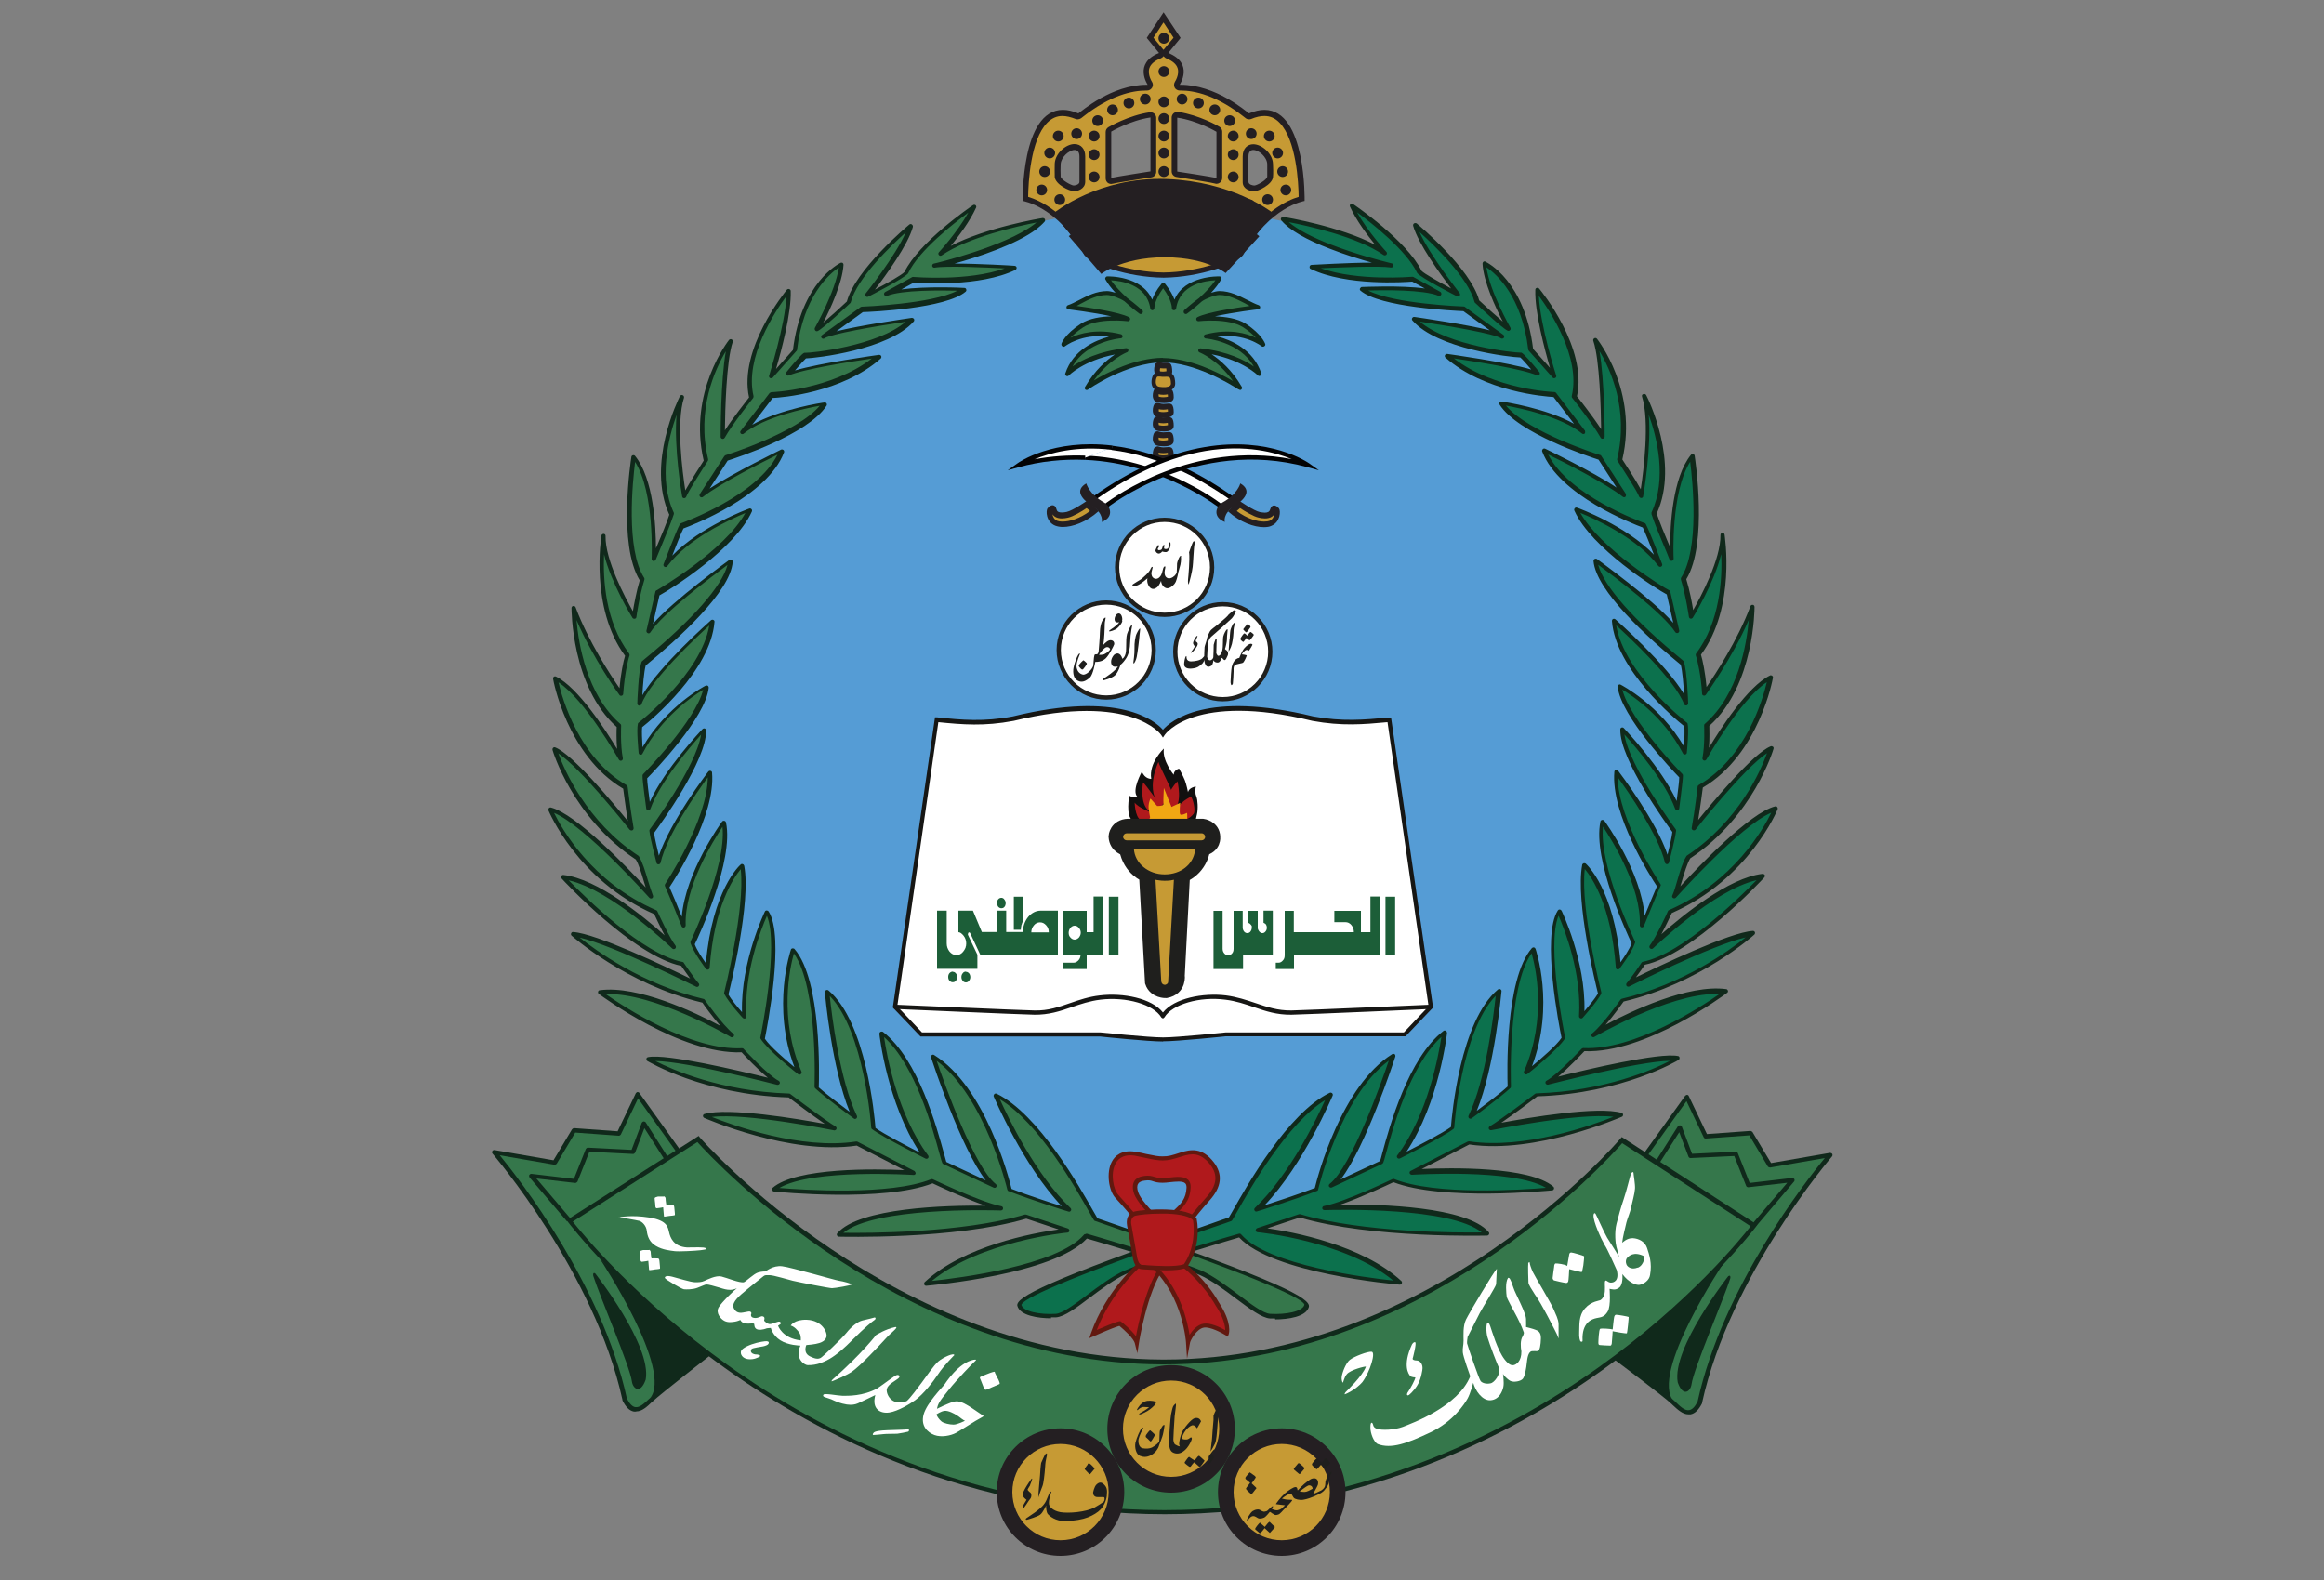 <svg xmlns="http://www.w3.org/2000/svg" id="Layer_1" data-name="Layer 1" viewBox="0 0 125 85"><rect x="0" y="0" width="125" height="85" fill="#808080" stroke="none"/><defs><style>      .cls-1 {        fill: #12100f;      }      .cls-2 {        fill: none;        stroke: #241f22;        stroke-width: 2.68px;      }      .cls-2, .cls-3 {        stroke-miterlimit: 10;      }      .cls-4 {        fill: #030304;      }      .cls-5 {        fill: #b0191c;      }      .cls-6 {        fill: #10291b;      }      .cls-7 {        fill: #1c5e38;      }      .cls-8 {        fill: #fff;      }      .cls-9 {        fill: #559cd5;      }      .cls-10 {        fill: #35774b;      }      .cls-11 {        fill: #0c714d;      }      .cls-12 {        fill: #161614;      }      .cls-13 {        fill: #62180f;      }      .cls-14, .cls-3 {        fill: #1f1f1d;      }      .cls-15 {        fill: #c69a34;      }      .cls-16 {        fill: #f1a713;      }      .cls-3 {        stroke: #1f1f1d;        stroke-width: .77px;      }      .cls-17 {        fill: #241f22;      }    </style></defs><ellipse class="cls-9" cx="62.53" cy="38.72" rx="28.22" ry="27.55"></ellipse><g><path class="cls-8" d="M59.18,55.65h-9.62l-1.4-1.48,2.23-15.45c1.35.13,2.49.24,4.12-.06,6.52-1.59,8.05.8,8.05.8,0,0,1.53-2.39,8.05-.8,1.62.3,2.77.19,4.12.06l2.23,15.45-1.4,1.48h-9.62s-2.57.27-3.38.27-3.38-.27-3.38-.27Z"></path><path class="cls-12" d="M62.56,56.03c-.79,0-3.22-.25-3.39-.27h-9.66l-1.48-1.55v-.06s2.26-15.56,2.26-15.56h.11c1.34.14,2.49.25,4.08-.05,5.73-1.4,7.65.24,8.07.72.42-.48,2.35-2.12,8.08-.72,1.59.29,2.73.18,4.05.06h.14s2.26,15.6,2.26,15.6l-1.48,1.55h-9.67c-.09.01-2.58.27-3.38.27ZM49.61,55.54h9.58s2.58.27,3.37.27,3.34-.27,3.37-.27h9.58s1.33-1.4,1.33-1.4l-2.21-15.29c-1.3.12-2.45.22-4.04-.07-6.35-1.55-7.92.72-7.94.75l-.1.15-.1-.15s-1.59-2.29-7.93-.75c-1.6.3-2.74.2-4.05.07l-2.21,15.29,1.33,1.4Z"></path></g><path class="cls-12" d="M62.56,54.79h0s-.08-.02-.1-.06c-.41-.69-1.88-1.12-3.27-.95-.58.07-1.07.24-1.54.4-.64.22-1.24.42-2.01.41-.68-.01-7.42-.31-7.49-.31-.06,0-.11-.06-.11-.12s.06-.11.12-.11c.07,0,6.8.3,7.48.31.74.02,1.32-.19,1.93-.4.49-.17.99-.34,1.59-.41,1.24-.15,2.79.15,3.39.92.61-.77,2.16-1.07,3.39-.92.6.08,1.1.25,1.58.41.62.21,1.2.41,1.94.4.68-.01,7.41-.31,7.48-.31.07,0,.12.05.12.11s-.05.12-.11.12c-.07,0-6.8.3-7.49.31-.78.01-1.38-.19-2.02-.41-.47-.16-.96-.33-1.54-.4-1.38-.18-2.85.25-3.27.95-.02.03-.06.06-.1.06Z"></path><g><path class="cls-10" d="M38.07,72.83s-2.66,2.07-3.08,2.47-.93.95-1.42-.02c-1.53-6.96-7.02-13.3-7.02-13.3l3.25.56,1.04-1.74,2.41.18,1.02-2.12,2.2,3.07"></path><path class="cls-6" d="M34.19,75.94s-.06,0-.09,0c-.24-.04-.44-.24-.62-.6,0,0,0-.02,0-.03-1.5-6.85-6.94-13.18-6.99-13.25-.03-.04-.04-.09-.01-.13.02-.04.07-.07.12-.06l3.17.55,1-1.67s.06-.06.11-.06l2.34.17.98-2.05s.05-.06.09-.06c.04,0,.08.01.1.05l2.2,3.07-.19.13-2.08-2.91-.93,1.95s-.06.07-.11.06l-2.34-.17-1,1.68s-.07.06-.12.05l-2.94-.51c1.01,1.23,5.49,6.95,6.84,13.09.14.28.3.44.45.46.24.04.5-.22.74-.44l.05-.04c.42-.4,2.98-2.39,3.09-2.48l.14.18s-2.66,2.07-3.07,2.46l-.05.04c-.25.24-.53.51-.84.51Z"></path></g><g><polyline class="cls-10" points="35.81 62.29 34.63 60.43 34.05 61.97 31.62 61.85 30.94 63.54 28.56 63.26 30.58 65.64"></polyline><path class="cls-6" d="M30.5,65.71l-2.02-2.37s-.04-.09-.01-.13.07-.06.11-.06l2.29.27.64-1.61s.06-.08.11-.07l2.35.12.55-1.46s.05-.07.1-.07c.04,0,.09.02.11.05l1.18,1.85-.19.12-1.06-1.66-.5,1.32s-.06.08-.11.07l-2.35-.12-.64,1.61s-.07.08-.12.07l-2.09-.24,1.83,2.15-.17.15Z"></path></g><g><path class="cls-10" d="M86.94,73.08s2.64,1.98,3.06,2.38.93.95,1.42-.02c1.53-6.96,7.02-13.3,7.02-13.3l-3.25.56-1.04-1.74-2.41.18-1.02-2.12-2.2,3.07"></path><path class="cls-6" d="M90.81,76.09c-.31,0-.59-.27-.85-.51l-.04-.04c-.41-.4-3.02-2.35-3.05-2.37l.14-.18c.11.08,2.65,1.99,3.07,2.39l.04.04c.24.23.5.49.74.44.16-.03.31-.18.45-.47,1.35-6.14,5.83-11.87,6.84-13.09l-2.94.51s-.09-.01-.12-.05l-1-1.68-2.34.17c-.05,0-.09-.02-.11-.06l-.93-1.95-2.08,2.91-.19-.13,2.2-3.07s.06-.05.1-.05c.04,0,.08.03.09.06l.98,2.05,2.34-.17s.08.02.11.06l1,1.67,3.17-.55s.1.01.12.06c.02.04.02.09-.01.13-.05.06-5.49,6.4-6.99,13.25,0,0,0,.02,0,.03-.18.36-.39.56-.62.6-.03,0-.06,0-.09,0Z"></path></g><g><polyline class="cls-10" points="89.16 62.49 90.33 60.65 90.91 62.19 93.34 62.07 94.02 63.76 96.4 63.48 94.38 65.86"></polyline><path class="cls-6" d="M94.47,65.93l-.17-.15,1.83-2.15-2.09.24c-.05,0-.1-.02-.12-.07l-.64-1.61-2.35.11c-.05,0-.1-.03-.11-.07l-.5-1.32-1.05,1.64-.19-.12,1.17-1.84s.07-.06.11-.05c.04,0,.08.03.1.07l.55,1.46,2.35-.11c.06,0,.09.03.11.07l.64,1.61,2.29-.27s.09.02.11.06.02.09-.01.13l-2.02,2.38Z"></path></g><g><path class="cls-10" d="M94.34,65.93s-11.51,15.42-31.7,15.42-32-15.67-32-15.67l6.91-4.41s10.28,11.93,24.97,11.99,24.73-11.93,24.73-11.93l7.1,4.59Z"></path><path class="cls-6" d="M62.64,81.46c-10.46,0-18.63-4.27-23.64-7.86-5.43-3.88-8.42-7.82-8.45-7.86l-.07-.1,7.1-4.53.06.08c.1.12,10.42,11.89,24.88,11.95.04,0,.07,0,.11,0,14.4,0,24.43-11.77,24.53-11.89l.07-.08,7.29,4.72-.07.1s-2.95,3.91-8.3,7.74c-4.94,3.53-13.03,7.73-23.49,7.73ZM30.8,65.71c.5.63,3.41,4.2,8.33,7.72,4.98,3.56,13.1,7.81,23.5,7.81s18.44-4.18,23.35-7.68c4.86-3.46,7.7-6.97,8.18-7.59l-6.91-4.47c-.9,1.03-10.74,11.9-24.64,11.9-.04,0-.07,0-.11,0-13.96-.06-24.08-10.95-24.99-11.96l-6.72,4.29Z"></path></g><path class="cls-6" d="M32.28,67.74s3.99,6.03,2.66,7.51l3.15-2.39s-3.18-2.67-5.81-5.12Z"></path><path class="cls-6" d="M32.01,68.5s3.06,3.89,2.72,5.72c-.28.8-.68.5-.74.11-.11-.84-1.75-4.64-2.08-5.69-.03-.13.03-.19.09-.14Z"></path><path class="cls-6" d="M92.73,67.91s-4.03,6-2.7,7.49l-3.11-2.32s3.18-2.72,5.81-5.17Z"></path><path class="cls-6" d="M92.96,68.65s-3.06,3.89-2.72,5.72c.28.8.68.5.74.11.11-.84,1.75-4.64,2.08-5.69.04-.13-.02-.2-.09-.14Z"></path><g><circle class="cls-8" cx="59.5" cy="34.97" r="2.55"></circle><path class="cls-14" d="M59.5,37.64c-1.47,0-2.67-1.2-2.67-2.67s1.2-2.67,2.67-2.67,2.67,1.2,2.67,2.67-1.2,2.67-2.67,2.67ZM59.5,32.53c-1.35,0-2.44,1.09-2.44,2.44s1.09,2.44,2.44,2.44,2.44-1.09,2.44-2.44-1.09-2.44-2.44-2.44Z"></path></g><g><circle class="cls-8" cx="62.64" cy="30.52" r="2.55"></circle><path class="cls-14" d="M62.64,33.19c-1.47,0-2.67-1.2-2.67-2.67s1.2-2.67,2.67-2.67,2.67,1.2,2.67,2.67-1.2,2.67-2.67,2.67ZM62.64,28.08c-1.35,0-2.44,1.09-2.44,2.44s1.09,2.44,2.44,2.44,2.44-1.09,2.44-2.44-1.09-2.44-2.44-2.44Z"></path></g><g><circle class="cls-8" cx="65.77" cy="35.06" r="2.55"></circle><path class="cls-14" d="M65.77,37.73c-1.47,0-2.67-1.2-2.67-2.67s1.2-2.67,2.67-2.67,2.67,1.2,2.67,2.67-1.2,2.67-2.67,2.67ZM65.77,32.62c-1.35,0-2.44,1.09-2.44,2.44s1.09,2.44,2.44,2.44,2.44-1.09,2.44-2.44-1.09-2.44-2.44-2.44Z"></path></g><g><g><path class="cls-15" d="M62.6,23.06c-.08,0-.17,0-.25-.02-.11-.02-.15-.07-.16-.11-.06-.13,0-.33.03-.36.03,0,.07.01.11.02.07.02.15.03.24.03.08,0,.15-.01.21-.02.03,0,.07-.01.1-.01.06.02.11.11.11.31,0,.13-.29.14-.38.14Z"></path><path class="cls-17" d="M62.32,22.74c.07.02.15.03.25.03h0c.08,0,.16-.01.22-.02h.02s.01.07.01.12c-.03.01-.11.03-.22.03-.07,0-.15,0-.23-.02-.03,0-.04-.01-.04-.01h0s-.02-.09-.01-.14M62.22,22.41s-.08.01-.12.05c-.08.08-.25.66.22.73.09.01.19.02.28.02.28,0,.53-.07.53-.3,0-.2-.03-.37-.12-.43-.04-.03-.09-.04-.14-.04-.08,0-.17.02-.3.02h0c-.14,0-.25-.06-.34-.06h0Z"></path></g><g><path class="cls-15" d="M62.6,22.32c-.08,0-.17,0-.25-.02-.11-.02-.15-.07-.16-.11-.06-.13,0-.33.03-.36.03,0,.07.01.11.02.07.02.15.03.24.03.08,0,.15-.01.21-.02.03,0,.07-.01.1-.01.06.02.11.11.11.31,0,.13-.29.14-.38.14Z"></path><path class="cls-17" d="M62.32,22.01c.07.02.15.03.25.03h0c.08,0,.16-.01.22-.02h.02s.01.07.01.12c-.03.01-.11.03-.22.03-.07,0-.15,0-.23-.02-.03,0-.04-.01-.04-.01h0s-.01-.08,0-.14M62.22,21.68s-.08.01-.12.05c-.08.08-.25.66.22.73.09.01.19.02.28.02.28,0,.53-.07.53-.3,0-.2-.03-.37-.12-.43-.04-.03-.09-.04-.14-.04-.08,0-.17.02-.3.02h0c-.14,0-.25-.06-.34-.06h0Z"></path></g><g><path class="cls-15" d="M62.6,21.52c-.08,0-.17,0-.25-.02-.11-.02-.15-.07-.16-.11-.06-.13,0-.33.03-.36.03,0,.07.01.11.02.07.02.15.03.24.03.08,0,.15,0,.21-.02.03,0,.07-.01.1-.01.06.02.11.11.11.31,0,.13-.29.14-.38.14h0Z"></path><path class="cls-17" d="M62.32,21.21c.07.02.15.03.25.03h0c.08,0,.16-.01.22-.02h.02s.01.07.01.12c-.03.01-.11.03-.22.03-.07,0-.15,0-.23-.02-.03,0-.04-.01-.04-.01h0s-.02-.09-.01-.14M62.22,20.88s-.08.01-.12.05c-.08.08-.25.66.22.73.09.01.19.02.28.02.28,0,.53-.07.53-.3,0-.2-.03-.37-.12-.43-.04-.03-.09-.04-.14-.04-.08,0-.17.02-.3.02h0c-.14,0-.25-.06-.34-.06h0Z"></path></g><g><path class="cls-15" d="M62.6,23.85c-.08,0-.17,0-.25-.02-.11-.02-.15-.07-.16-.11-.06-.13,0-.33.03-.36.03,0,.07.01.11.02.07.02.15.03.24.03.08,0,.15,0,.21-.02.03,0,.07-.01.1-.01.06.02.11.11.11.31,0,.13-.29.14-.38.14Z"></path><path class="cls-17" d="M62.32,23.54c.07.02.15.03.25.03h0c.08,0,.16-.01.22-.02h.02s.01.07.01.12c-.03.01-.11.03-.22.03-.07,0-.15,0-.23-.02-.03,0-.04-.01-.04-.01h0s-.02-.09-.01-.14M62.22,23.21s-.08.01-.12.05c-.08.08-.25.66.22.73.09.01.19.02.28.02.28,0,.53-.07.53-.3,0-.2-.03-.37-.12-.43-.04-.03-.09-.04-.14-.04-.08,0-.17.02-.3.02h0c-.14,0-.25-.06-.34-.06h0Z"></path></g><g><path class="cls-15" d="M62.6,24.66c-.08,0-.17,0-.25-.02-.11-.02-.15-.07-.16-.11-.05-.12,0-.32.03-.36.03,0,.07.01.11.02.07.02.15.03.24.03.08,0,.15-.01.21-.02.03,0,.07-.01.1-.01.06.02.11.11.11.31,0,.13-.29.14-.38.14Z"></path><path class="cls-17" d="M62.32,24.35c.07.02.15.03.25.03h0c.08,0,.16-.01.22-.02h.02s.01.07.01.11c-.03.01-.11.03-.22.03-.07,0-.15,0-.23-.02-.03,0-.04-.01-.04-.01h0s-.02-.08-.01-.13M62.22,24.03s-.08.01-.12.05c-.08.08-.25.66.22.72.09.01.19.02.28.02.28,0,.53-.07.53-.3,0-.2-.03-.36-.12-.43-.04-.03-.09-.04-.14-.04-.08,0-.17.02-.3.02h0c-.14,0-.25-.06-.34-.06h0Z"></path></g><g><path class="cls-15" d="M62.59,20.15c-.07,0-.15,0-.21-.02-.06-.01-.1-.03-.12-.08-.06-.13,0-.35.02-.39h.02s.06,0,.08,0c.05,0,.11.02.17.02h.19c.07,0,.08,0,.1.02.01.01.05.1.05.31,0,.09-.1.14-.3.14h0Z"></path><path class="cls-17" d="M62.4,19.81s.11.01.17.01h.16s.01.08.01.15c-.03,0-.07.02-.15.02-.06,0-.12,0-.19-.01-.02-.02-.02-.1,0-.17M62.3,19.49s-.1.01-.14.06c-.07.08-.21.66.19.73.08.01.16.02.24.02.24,0,.46-.07.46-.3,0-.2-.03-.37-.1-.43-.06-.05-.12-.06-.2-.06-.05,0-.11,0-.18,0h0c-.1,0-.19-.03-.26-.03h0Z"></path></g><g><path class="cls-15" d="M62.34,20.92c.33.05.75.02.75-.28,0-.2-.03-.37-.11-.43-.11-.08-.21-.07-.41-.07s-.33-.06-.43.05c-.09.08-.24.66.2.73"></path><path class="cls-17" d="M62.6,21.06c-.1,0-.2-.01-.27-.02h0c-.18-.03-.32-.14-.37-.31-.07-.23.02-.53.11-.61.11-.12.25-.1.37-.09.04,0,.09,0,.14,0h.06c.17,0,.29,0,.41.09.13.1.16.34.16.52,0,.11-.05.21-.13.28-.12.1-.31.13-.48.13ZM62.36,20.81c.26.04.48.02.57-.06.03-.03.05-.06.05-.1,0-.23-.05-.33-.07-.34-.06-.04-.12-.05-.27-.04h-.06c-.06,0-.11,0-.16-.01-.11-.01-.15-.01-.19.02-.04.04-.1.26-.04.4.03.08.09.12.18.13h0Z"></path></g></g><g><path class="cls-10" d="M62.54,19.38c-2.04.03-4.09,1.49-4.09,1.49.9-1.55,2.13-2.02,2.13-2.02-2.22.24-3.18,1.26-3.18,1.26.61-1.84,2.86-2.02,2.86-2.02-1.96-.49-3.07.44-3.07.44,0,0,.15-.47.99-1.02s2.48-.35,2.48-.35c-.7-.35-3.2-.64-3.2-.64.57-.17,1.25-.76,2.08-.76.28,0,.79.21,1.01.36.44.31.8.66.8.66,0,0-1.36-.99-1.8-1.81,0,0,2.16-.09,2.43,1.61,0,0-.03-.49.58-1.26.61.76.58,1.26.58,1.26.26-1.7,2.43-1.61,2.43-1.61-.44.82-1.8,1.81-1.8,1.81,0,0,.36-.34.8-.66.22-.16.74-.36,1.01-.36.83,0,1.51.58,2.08.76,0,0-2.5.29-3.2.64,0,0,1.63-.2,2.48.35.85.56.99,1.02.99,1.02,0,0-1.11-.94-3.07-.44,0,0,2.25.17,2.86,2.02,0,0-.97-1.02-3.18-1.26,0,0,1.23.47,2.13,2.02,0,0-2.11-1.46-4.16-1.49Z"></path><path class="cls-6" d="M66.7,20.98s-.07-.02-.1-.04c-.52-.33-2.33-1.43-4.06-1.45-1.98.03-4,1.45-4.02,1.47-.04.03-.1.03-.14,0-.04-.04-.05-.1-.02-.14.53-.91,1.16-1.45,1.61-1.75-1.7.33-2.47,1.12-2.48,1.13-.04.04-.1.05-.14.02-.05-.03-.07-.08-.05-.13.42-1.28,1.62-1.78,2.35-1.98-1.51-.18-2.36.52-2.37.52-.04.03-.09.04-.14,0-.04-.03-.06-.08-.05-.13,0-.02.17-.51,1.04-1.08.46-.3,1.12-.39,1.65-.4-.97-.22-2.3-.37-2.32-.38-.05,0-.1-.05-.1-.1,0-.05.03-.1.08-.12.19-.06.39-.17.61-.28.44-.23.93-.48,1.5-.48.12,0,.28.04.45.09-.22-.23-.41-.48-.54-.71-.02-.03-.02-.08,0-.11s.06-.06.09-.06c.02,0,1.86-.06,2.42,1.25.08-.22.23-.52.51-.86.02-.03.05-.04.09-.04.03,0,.07.02.09.04.27.34.43.63.51.86.55-1.31,2.4-1.25,2.42-1.25.04,0,.08.02.09.06s.02.08,0,.11c-.13.23-.32.48-.54.71.16-.05.33-.09.45-.09.57,0,1.06.26,1.5.48.22.11.43.22.61.28.05.02.09.07.08.12,0,.05-.05.1-.1.1-.02,0-1.36.16-2.33.38.54.02,1.2.1,1.66.4.87.57,1.03,1.06,1.04,1.08.02.05,0,.1-.05.13-.04.03-.1.03-.14,0,0,0-.87-.71-2.38-.53.74.19,1.93.7,2.36,1.98.02.05,0,.11-.05.13-.05.03-.1.02-.14-.02,0,0-.78-.8-2.48-1.13.45.3,1.09.84,1.62,1.75.03.05.02.11-.03.15-.02.02-.04.02-.06.02ZM62.54,19.26h0c1.47.02,2.94.75,3.78,1.24-.83-1.16-1.79-1.54-1.8-1.54-.05-.02-.08-.08-.07-.13s.07-.09.12-.09c1.47.16,2.4.65,2.87.98-.76-1.35-2.56-1.51-2.58-1.51-.06,0-.1-.05-.11-.1,0-.06.03-.11.09-.12,1.28-.33,2.2-.06,2.71.18-.14-.16-.36-.35-.68-.56-.8-.52-2.39-.33-2.4-.33-.06,0-.11-.03-.12-.08-.02-.05,0-.11.06-.14.54-.27,2.06-.5,2.81-.6-.08-.04-.16-.08-.24-.13-.41-.21-.88-.46-1.39-.46-.24,0-.73.19-.94.34-.41.37-.77.64-.8.66-.05.04-.12.03-.16-.02-.04-.05-.03-.12,0-.16.02-.01.37-.34.8-.65.32-.29.66-.63.88-.96-.53.02-1.91.21-2.11,1.51,0,.06-.06.1-.13.1-.06,0-.11-.06-.1-.12,0,0,.01-.42-.47-1.06-.48.65-.47,1.06-.47,1.06,0,.06-.04.11-.1.12-.06,0-.12-.04-.12-.1-.2-1.3-1.58-1.48-2.11-1.51.22.33.56.67.88.96.43.31.78.64.8.65.04.04.05.11,0,.16-.04.05-.11.06-.16.02-.03-.02-.39-.29-.8-.66-.21-.15-.7-.34-.94-.34-.52,0-.98.24-1.39.46-.08.04-.16.09-.24.13.75.1,2.27.33,2.81.6.05.02.08.08.06.14-.02.05-.07.09-.12.08-.02,0-1.6-.2-2.4.33-.32.21-.53.4-.68.56.51-.24,1.43-.51,2.71-.19.05.01.09.06.09.12s-.05.1-.11.1c-.02,0-1.82.16-2.58,1.51.47-.33,1.4-.82,2.88-.98.06,0,.11.03.12.09.01.06-.02.11-.07.13-.01,0-.96.38-1.79,1.52.72-.43,2.2-1.2,3.7-1.22h0Z"></path></g><g><path class="cls-15" d="M57.04,83.28c-1.66,0-3.01-1.35-3.01-3.01s1.35-3.01,3.01-3.01,3.01,1.35,3.01,3.01-1.35,3.01-3.01,3.01Z"></path><path class="cls-17" d="M57.04,77.68c1.43,0,2.59,1.16,2.59,2.59s-1.16,2.59-2.59,2.59-2.59-1.16-2.59-2.59,1.16-2.59,2.59-2.59M57.04,76.84c-1.89,0-3.43,1.53-3.43,3.43s1.53,3.43,3.43,3.43,3.43-1.53,3.43-3.43-1.53-3.43-3.43-3.43h0Z"></path></g><g><circle class="cls-15" cx="62.99" cy="76.86" r="3.01"></circle><path class="cls-17" d="M62.99,74.27c1.43,0,2.59,1.16,2.59,2.59s-1.16,2.59-2.59,2.59-2.59-1.16-2.59-2.59,1.17-2.59,2.59-2.59M62.99,73.44c-1.89,0-3.43,1.53-3.43,3.43s1.53,3.43,3.43,3.43,3.43-1.53,3.43-3.43c0-1.89-1.53-3.43-3.43-3.43h0Z"></path></g><g><path class="cls-15" d="M68.94,83.28c-1.66,0-3.01-1.35-3.01-3.01s1.35-3.01,3.01-3.01,3.01,1.35,3.01,3.01-1.35,3.01-3.01,3.01Z"></path><path class="cls-17" d="M68.94,77.68c1.43,0,2.59,1.16,2.59,2.59s-1.16,2.59-2.59,2.59-2.59-1.16-2.59-2.59,1.16-2.59,2.59-2.59M68.94,76.84c-1.89,0-3.43,1.53-3.43,3.43s1.53,3.43,3.43,3.43,3.43-1.53,3.43-3.43-1.54-3.43-3.43-3.43h0Z"></path></g><g><path class="cls-10" d="M58.94,65.58c-.22-.3-2.79-5.44-5.39-6.69,0,0,1.7,4.05,3.96,6.19,0,0-1.91-.6-3.21-1.1,0,0-1.26-5.39-4.13-7.19,0,0,1.93,5.91,3.33,7.01,0,0-2.41-1.12-2.71-1.27-.16-.34-1.16-5.28-3.39-7,0,0,.43,4.05,2.43,6.71,0,0-2.31-1.15-2.86-1.58,0,0-.38-5.6-2.49-7.37,0,0,.4,4.51,1.5,6.79,0,0-1.54-1.12-2.06-1.61,0,0,.24-5.67-1.27-7.42,0,0-1.15,3.21.35,6.65,0,0-1.63-1.29-1.99-1.88,0,0,1.13-5.41.23-6.81,0,0-1.39,2.84-1.21,5.68,0,0-.73-.79-.98-1.25,0,0,1.24-4.85.86-6.92,0,0-1.55,1.35-1.86,5.54,0,0-.66-.86-.81-1.35,0,0,2.14-4.4,1.69-6.52,0,0-2.26,3.11-2.16,5.61,0,0-.67-1.66-.89-2.15,0,0,2.52-3.73,2.31-6.14,0,0-2.34,3.05-2.76,4.89,0,0-.34-1.28-.38-1.69,0,0,2.84-3.81,2.8-5.49,0,0-2.31,2.43-2.98,4.29,0,0-.21-1.46-.2-1.75,0,0,3.14-3.19,3.31-4.84,0,0-2.25,1.15-3.52,3.6,0,0-.12-1.21-.04-1.53.1-.04,3.67-2.87,3.88-5.6,0,0-3.32,2.92-3.91,4.49,0,0,.06-1.71.22-2.2.28-.24,4.52-3.61,4.67-5.51,0,0-3.63,2.6-4.41,3.83,0,0,.45-1.95.48-2.1.06-.02,4-2.34,4.96-4.48,0,0-3.13,1.14-4.53,3,0,0,.67-1.78.87-2.13.34-.12,4.48-1.66,5.38-4.04,0,0-3.23,1.55-4.31,2.43l1.32-2.04s4.28-1.33,5.3-2.93c0,0-3.01.43-4.42,1.57l1.55-2.03s3.54-.11,5.79-2.1c0,0-3.94.54-4.89.98,0,0,.79-.97.92-1.02.12.02,4.37-.37,5.75-1.95,0,0-4.26.61-4.75.97l2.07-1.5s4.41-.15,5.5-1.08c0,0-3.16-.16-4.18.28l1.45-.8s3.42.3,5.43-.66c0,0-3.44-.21-4.3-.07,0,0,3.81-.9,5.42-2.12.16-.12.3-.25.42-.38,0,0-3.74.62-5.51,1.86,0,0,1.27-1.37,1.81-2.57,0,0-2.88,1.95-3.64,3.56-.21.26-2.1,1.22-2.1,1.22,0,0,1.99-2.5,2.34-3.74,0,0-2.89,2.41-3.33,4.11,0,0-1.43,1.34-1.72,1.48,0,0,1.25-2.18,1.33-3.53,0,0-2.07.98-2.5,4.63l-1.28,1.44s.99-3.11.94-4.66c0,0-2.61,3.16-2,5.75,0,0-1.13,1.42-1.54,2.16,0,0,0-3.95.43-5.2,0,0-2.21,2.74-1.33,6.44,0,0-1.05,1.61-1.17,1.94,0,0-.66-3.72-.12-5.38,0,0-1.83,3.58-.55,6.32-.29.87-.71,1.76-.97,2.44,0,0,.19-3.94-1.08-5.51,0,0-.74,4.74.47,6.6-.28.89-.43,2.02-.43,2.02,0,0-1.68-2.73-1.65-4.38,0,0-.65,3.87,1.29,6.42-.1.26-.28,1.12-.34,2.09,0,0-1.7-2.32-2.55-4.63,0,0-.04,4.2,2.43,6.35,0,0-.05,1.03.1,1.78,0,0-2.01-3.59-3.52-4.34,0,0,.71,4.09,3.77,5.86,0,0,.16,1.29.33,2.23,0,0-3.02-3.83-4.13-4.27,0,0,1.02,3.58,4.45,5.84.3.49.5,1.53.74,2.08,0,0-3.8-4.27-5.43-4.69,0,0,1.48,3.71,5.67,5.54,0,0,.66,1.44.99,1.86,0,0-3.59-3.49-5.97-3.76,0,0,3.86,4.18,6.42,4.68,0,0,.57.85.81,1.11,0,0-5.22-2.62-6.7-2.71,0,0,2.86,2.61,7.02,3.59,0,0,.94,1.34,1.55,1.84,0,0-4.48-2.64-7.11-2.3,0,0,4.37,3.28,7.65,3.12,0,0,1.31,1.42,1.92,1.75,0,0-5.76-1.5-6.97-1.26,0,0,2.94,1.8,7.58,1.95,0,0,1.93,1.46,2.45,1.76,0,0-5.46-1.1-6.99-.65,0,0,4.58,2.03,8.18,1.48l3.07,1.58s-6.03-.4-7.54.9c0,0,5.9.6,8.52-.46,0,0,2.58,1.25,3.72,1.46-.19,0-7.3-.26-8.76,1.42,0,0,6.19.18,10.08-.98l2.25.75s-5.05.47-7.63,2.86c0,0,6.91-.58,8.61-2.55,0,0,4.87,1.42,6.15,1.99,1.36.61,2.97,2.29,3.73,2.33s1.84-.1,1.96-.58c.21-.78-10.76-4.42-11.33-4.65Z"></path><path class="cls-6" d="M68.58,70.93c-.1,0-.19,0-.27,0-.44-.03-1.08-.51-1.83-1.07-.62-.47-1.32-.99-1.95-1.27-1.18-.53-5.47-1.79-6.07-1.96-1.79,1.94-8.36,2.51-8.64,2.54-.05,0-.09-.02-.11-.07-.02-.04,0-.1.03-.13,2.1-1.95,5.84-2.64,7.2-2.83l-1.74-.58c-3.86,1.14-10.01.97-10.08.97-.04,0-.08-.03-.1-.07s-.01-.09.02-.12c1.18-1.37,5.82-1.5,7.96-1.48-1.13-.39-2.56-1.07-2.84-1.2-2.63,1.02-8.29.47-8.53.44-.05,0-.08-.04-.1-.08-.01-.04,0-.09.03-.12,1.27-1.1,5.56-1.02,7.08-.95l-2.56-1.32c-3.58.53-8.16-1.47-8.2-1.49-.04-.02-.07-.06-.07-.11s.04-.09.08-.1c1.26-.37,5.02.26,6.47.53-.7-.48-1.74-1.27-1.94-1.42-4.6-.15-7.57-1.95-7.6-1.96-.04-.02-.06-.07-.05-.12,0-.05.04-.08.09-.09,1-.2,4.94.74,6.44,1.11-.57-.47-1.25-1.19-1.41-1.37-3.28.12-7.5-3.01-7.68-3.14-.04-.03-.05-.08-.04-.12.01-.05.05-.08.1-.08,2.04-.27,5.11,1.19,6.48,1.92-.44-.5-.87-1.1-.97-1.25-4.12-.99-7-3.58-7.03-3.6-.04-.03-.05-.08-.03-.13s.06-.08.11-.07c1.24.08,4.97,1.86,6.29,2.5-.2-.27-.4-.57-.48-.68-2.57-.54-6.28-4.53-6.43-4.7-.03-.04-.04-.09-.02-.13.02-.04.07-.07.12-.06,1.83.21,4.32,2.24,5.44,3.25-.25-.47-.49-.99-.56-1.14-4.15-1.83-5.67-5.55-5.69-5.58-.02-.04,0-.09.02-.12s.07-.05.11-.04c1.36.35,4.09,3.2,5.1,4.3-.03-.11-.07-.22-.1-.33-.13-.44-.27-.9-.43-1.17-3.41-2.26-4.47-5.85-4.48-5.89-.01-.04,0-.09.03-.12.03-.03.08-.04.12-.02.93.37,3.12,3,3.9,3.96-.12-.73-.22-1.53-.25-1.74-3.03-1.79-3.77-5.87-3.77-5.91,0-.04,0-.09.04-.11.03-.03.08-.03.12-.01,1.19.59,2.66,2.87,3.28,3.89-.04-.52-.03-1.02-.02-1.18-2.44-2.17-2.43-6.36-2.43-6.4,0-.06.04-.1.09-.11.05-.01.11.02.13.07.68,1.83,1.9,3.68,2.36,4.35.07-.78.21-1.45.3-1.74-1.9-2.57-1.28-6.43-1.27-6.46,0-.06.06-.1.12-.1.06,0,.11.06.1.12-.02,1.3,1.06,3.31,1.47,4.04.07-.39.19-1.07.37-1.66-1.18-1.91-.48-6.45-.45-6.64,0-.04.04-.08.08-.09.04-.01.09,0,.12.04.99,1.22,1.12,3.78,1.12,4.97.04-.09.08-.19.12-.28.2-.47.43-1.01.6-1.53-1.25-2.75.5-6.23.57-6.38.03-.05.09-.08.15-.05.06.02.08.08.07.14-.43,1.32-.08,4.02.07,4.98.29-.52.86-1.39.99-1.6-.86-3.69,1.34-6.46,1.36-6.49.03-.04.1-.06.15-.03.05.03.07.09.05.14-.34.98-.41,3.7-.42,4.75.44-.68,1.14-1.56,1.3-1.77-.57-2.6,1.93-5.66,2.03-5.79.03-.04.08-.05.13-.04.05.02.08.06.08.1.04,1.19-.51,3.25-.79,4.2l.91-1.02c.44-3.64,2.48-4.65,2.56-4.69.04-.02.08-.01.11,0,.03.02.05.06.05.1-.06.99-.72,2.4-1.09,3.12.37-.31.89-.78,1.27-1.14.47-1.72,3.24-4.04,3.36-4.14.04-.03.09-.04.14,0,.04.03.06.08.05.13-.26.96-1.45,2.6-2.04,3.37.67-.35,1.45-.79,1.59-.95.78-1.61,3.56-3.51,3.68-3.59.04-.03.1-.03.14,0,.04.03.05.09.03.13-.34.75-.94,1.54-1.36,2.06,1.89-.99,4.8-1.48,4.94-1.5.05,0,.1.02.12.06s.02.09-.01.13c-.12.14-.27.27-.43.4-1.09.83-3.16,1.51-4.42,1.86,1.3,0,3.13.11,3.23.12.05,0,.1.04.11.09.01.05-.02.1-.06.13-1.93.93-5.07.71-5.46.68l-.68.37c1.32-.18,3.29-.09,3.39-.08.05,0,.09.03.1.08.02.04,0,.09-.03.12-1.06.91-5.08,1.09-5.53,1.1l-1.42,1.03c1.29-.32,3.71-.67,4.05-.72.05,0,.09.02.12.06.02.04.02.09-.01.13-1.35,1.54-5.31,1.98-5.8,1.99-.07.06-.32.33-.59.65,1.34-.4,4.38-.82,4.52-.84.05,0,.1.02.12.07.02.05,0,.1-.03.13-2.1,1.85-5.35,2.1-5.81,2.12l-1.1,1.44c1.51-.85,3.78-1.19,3.89-1.2.04,0,.09.01.11.05.02.04.02.09,0,.12-.99,1.55-4.85,2.81-5.32,2.96l-.97,1.5c1.33-.87,3.73-2.03,3.84-2.09.04-.02.09-.01.13.02.03.03.05.08.03.13-.9,2.37-4.92,3.91-5.41,4.09-.13.25-.4.94-.6,1.46,1.51-1.56,4.02-2.49,4.14-2.53.04-.02.09,0,.12.03.03.03.04.08.02.13-.91,2.03-4.41,4.21-4.97,4.51-.05.22-.23,1-.35,1.53,1.15-1.31,3.98-3.34,4.11-3.44.04-.03.08-.03.12,0,.04.02.06.06.06.11-.12,1.61-2.95,4.15-4.63,5.53l-.05.05c-.09.32-.15,1.07-.18,1.59.95-1.61,3.57-3.92,3.69-4.03.03-.03.09-.04.13-.02.04.02.07.06.06.11-.21,2.63-3.42,5.29-3.89,5.66-.03.2,0,.7.02,1.08,1.3-2.23,3.36-3.3,3.39-3.31.04-.02.08-.02.12,0,.03.02.05.06.05.11-.16,1.6-2.95,4.51-3.31,4.87,0,.22.08.79.14,1.27.81-1.78,2.75-3.83,2.84-3.92.03-.03.08-.04.12-.03.04.02.07.06.07.1.04,1.62-2.49,5.1-2.8,5.52.03.27.17.83.26,1.22.62-1.84,2.57-4.41,2.66-4.52.03-.04.08-.05.12-.04.05.01.08.05.08.1.2,2.29-1.97,5.68-2.29,6.16.16.35.46,1.08.66,1.59.2-2.38,2.08-5,2.17-5.12.03-.04.07-.05.12-.04.04,0,.08.04.09.09.43,2.05-1.44,6.06-1.68,6.55.11.31.41.75.6,1.02.35-3.95,1.81-5.26,1.87-5.31.03-.03.07-.04.11-.02.04.01.07.05.08.09.37,1.98-.72,6.4-.85,6.92.16.29.5.69.73.95-.07-2.73,1.22-5.38,1.23-5.41.02-.04.05-.06.1-.06.04,0,.08.02.1.05.89,1.37-.09,6.29-.2,6.85.27.41,1.11,1.13,1.59,1.53-1.24-3.28-.2-6.28-.19-6.32.01-.04.05-.07.09-.07.04,0,.08,0,.11.04,1.46,1.69,1.32,6.83,1.3,7.44.38.35,1.2.96,1.66,1.31-.96-2.35-1.32-6.26-1.33-6.43,0-.05.02-.09.06-.11s.09-.02.13.01c2.03,1.7,2.48,6.79,2.53,7.4.44.32,1.72.99,2.39,1.33-1.76-2.65-2.18-6.35-2.18-6.39,0-.05.02-.09.06-.11.04-.02.09-.02.13,0,1.9,1.46,2.91,5.18,3.29,6.57.05.19.1.36.12.43.29.14,1.43.67,2.12.99-1.34-1.73-2.87-6.4-2.94-6.61-.01-.05,0-.1.04-.13.04-.03.09-.03.13,0,2.75,1.72,4.01,6.58,4.16,7.2.89.35,2.07.73,2.7.93-2.09-2.2-3.64-5.86-3.66-5.9-.02-.04,0-.09.03-.13.03-.03.09-.04.13-.02,2.25,1.09,4.47,5.03,5.2,6.32.1.18.18.32.22.38.13.05.48.17.95.33,8.81,3.05,10.54,3.98,10.42,4.44-.14.53-1.13.67-1.81.67ZM58.43,66.37s.02,0,.03,0c.2.06,4.89,1.42,6.17,1.99.65.29,1.36.83,1.99,1.3.68.51,1.33,1,1.7,1.02.83.05,1.75-.12,1.84-.49-.05-.29-1.88-1.25-10.27-4.16-.54-.19-.9-.31-1-.35-.02,0-.04-.02-.05-.04-.04-.05-.1-.17-.25-.43-.69-1.22-2.72-4.83-4.81-6.07.44.98,1.94,4.09,3.8,5.85.04.04.05.1.02.14-.03.05-.08.07-.13.05-.02,0-1.93-.6-3.22-1.1-.04-.01-.06-.04-.07-.08-.01-.05-1.2-5.01-3.8-6.93.42,1.24,2.01,5.71,3.18,6.63.05.04.06.1.03.15-.03.05-.09.07-.15.04-.1-.05-2.41-1.12-2.71-1.27-.02-.01-.04-.03-.05-.06-.03-.06-.07-.21-.15-.5-.36-1.32-1.29-4.74-2.98-6.27.14.97.72,4.17,2.37,6.37.03.04.03.1,0,.14s-.09.05-.14.03c-.09-.05-2.32-1.16-2.88-1.59-.03-.02-.04-.05-.04-.08,0-.05-.37-5.18-2.23-7.08.11,1.05.54,4.56,1.46,6.45.02.05.01.1-.03.14-.04.03-.1.04-.14,0-.06-.05-1.55-1.13-2.07-1.62-.02-.02-.04-.05-.04-.09,0-.05.2-5.3-1.11-7.17-.21.76-.83,3.49.41,6.36.02.05,0,.1-.04.14-.04.03-.1.03-.14,0-.07-.05-1.65-1.31-2.02-1.91-.02-.02-.02-.05-.01-.08.01-.05,1.02-4.93.35-6.53-.31.71-1.25,3.07-1.1,5.41,0,.05-.02.09-.07.11-.04.02-.1,0-.13-.03-.03-.03-.74-.81-.99-1.28-.01-.03-.02-.05-.01-.08.01-.05,1.14-4.51.89-6.64-.39.47-1.43,2-1.67,5.3,0,.05-.04.09-.08.1-.05.01-.09,0-.12-.04-.03-.04-.67-.88-.83-1.38,0-.03,0-.06,0-.09.02-.04,1.94-4.02,1.72-6.17-.51.77-2.06,3.26-1.98,5.3,0,.06-.04.11-.09.12-.06.01-.11-.02-.13-.07,0-.02-.67-1.66-.89-2.15-.02-.04-.01-.08,0-.11.02-.04,2.28-3.41,2.3-5.75-.57.77-2.2,3.1-2.54,4.59-.01.05-.06.09-.11.09-.06,0-.1-.03-.11-.09-.01-.05-.34-1.29-.38-1.71,0-.03,0-.06.02-.08.03-.04,2.49-3.36,2.76-5.1-.59.66-2.2,2.53-2.73,4-.02.05-.07.08-.12.08-.05,0-.09-.05-.1-.1,0-.06-.21-1.47-.2-1.77,0-.03.01-.06.03-.08.03-.03,2.83-2.89,3.23-4.54-.58.35-2.25,1.47-3.26,3.43-.02.05-.07.07-.12.06-.05,0-.09-.05-.09-.1-.01-.13-.12-1.24-.04-1.56,0-.03.03-.06.06-.08.03-.02,3.34-2.61,3.78-5.21-.76.69-3.17,2.95-3.65,4.24-.02.05-.08.08-.13.07-.06-.01-.09-.06-.09-.12,0-.07.06-1.74.23-2.23,0-.02.02-.04.04-.05l.08-.07c2.59-2.12,4.2-3.95,4.5-5.1-.8.59-3.5,2.61-4.15,3.63-.03.05-.09.07-.14.04-.05-.02-.08-.08-.07-.13,0,0,.45-1.95.48-2.09,0-.04.04-.08.08-.09.02-.01,3.62-2.09,4.76-4.15-.79.33-3.08,1.36-4.2,2.86-.03.05-.1.06-.15.03-.05-.03-.07-.09-.05-.14.03-.07.68-1.79.88-2.15.01-.02.04-.04.06-.05.17-.06,4.08-1.48,5.19-3.69-.81.4-3.13,1.57-4.01,2.27-.04.04-.11.03-.15,0-.04-.04-.05-.1-.02-.15l1.32-2.04s.04-.04.06-.05c.04-.01,3.86-1.21,5.07-2.66-.77.14-2.97.59-4.09,1.5-.04.04-.11.03-.15,0-.04-.04-.05-.11-.01-.15l1.55-2.03s.05-.04.09-.05c.03,0,3.21-.12,5.41-1.81-1.03.15-3.71.57-4.46.91-.05.02-.11,0-.14-.03-.03-.04-.03-.1,0-.14.37-.45.84-1.01.97-1.05.02,0,.04,0,.05,0,.28.02,3.9-.36,5.4-1.67-1.69.25-4.03.66-4.36.89h0c-.05.04-.12.03-.16-.02-.04-.05-.03-.12.03-.16h0l2.07-1.5s.04-.02.06-.02c.04,0,3.76-.14,5.14-.86-.85-.02-2.99-.05-3.78.28-.06.02-.12,0-.15-.06-.03-.05,0-.12.05-.15l1.45-.8s.04-.02.07-.01c.03,0,2.93.25,4.91-.46-.99-.05-3.13-.15-3.77-.04-.06.01-.12-.03-.13-.09-.01-.06.03-.12.09-.13.04,0,3.81-.91,5.38-2.1.05-.04.09-.07.14-.11-.98.19-3.69.79-5.1,1.77-.05.03-.11.03-.15-.02-.04-.04-.04-.11,0-.15.01-.01.99-1.07,1.58-2.13-.8.59-2.65,2.03-3.23,3.25,0,0,0,.02-.01.02-.22.27-1.94,1.15-2.14,1.25-.05.03-.11.01-.14-.03-.03-.04-.03-.1,0-.14.02-.02,1.6-2.01,2.16-3.29-.77.69-2.62,2.45-2.96,3.76,0,.02-.02.04-.03.05-.15.14-1.45,1.36-1.75,1.5-.05.02-.1.01-.13-.03-.03-.04-.04-.09-.02-.14.01-.02,1.1-1.95,1.29-3.25-.51.34-1.91,1.54-2.25,4.43,0,.02-.01.05-.03.06l-1.28,1.44s-.1.05-.14.02c-.05-.03-.07-.08-.05-.13,0-.03.86-2.7.93-4.28-.6.81-2.26,3.3-1.77,5.38,0,.03,0,.07-.02.1-.01.01-1.13,1.42-1.53,2.14-.03.05-.08.07-.13.06-.05-.01-.09-.06-.09-.11,0-.14,0-3.01.28-4.6-.58.96-1.59,3.14-.95,5.81,0,.03,0,.06-.02.09-.29.44-1.06,1.65-1.16,1.92-.02.05-.06.08-.12.08-.05,0-.09-.04-.1-.09-.02-.13-.45-2.59-.3-4.39-.44,1.24-.99,3.45-.15,5.26.01.03.01.06,0,.09-.18.54-.42,1.1-.62,1.59-.13.31-.25.6-.35.85-.02.05-.08.08-.13.07-.06-.01-.09-.06-.09-.12,0-.04.16-3.56-.89-5.21-.13,1.04-.51,4.69.49,6.24.02.03.02.06.01.1-.27.87-.43,1.99-.43,2,0,.05-.04.09-.09.1-.05,0-.1-.01-.12-.05-.06-.09-1.14-1.86-1.53-3.42-.06,1.31.06,3.63,1.35,5.34.02.03.03.07.02.11-.09.23-.27,1.07-.34,2.06,0,.05-.04.09-.08.1-.05.01-.1,0-.12-.04-.02-.02-1.42-1.95-2.31-4.03.11,1.27.54,4.01,2.36,5.59.03.02.04.06.04.09,0,.01-.05,1.03.09,1.75.01.06-.02.11-.07.13-.05.02-.11,0-.14-.05-.02-.03-1.82-3.23-3.25-4.16.21.9,1.11,4.06,3.66,5.53.03.02.05.05.06.09,0,.01.16,1.29.32,2.22,0,.05-.02.1-.07.12-.05.02-.1,0-.14-.03-.03-.04-2.62-3.31-3.84-4.11.32.87,1.5,3.65,4.31,5.51.01,0,.03.02.03.04.19.3.33.78.47,1.25.1.32.19.62.28.85.02.05,0,.11-.04.14-.05.03-.11.02-.15-.02-.04-.04-3.44-3.86-5.13-4.57.41.84,2.01,3.72,5.5,5.24.03.01.05.03.06.06,0,.01.65,1.43.97,1.84.04.05.03.12-.01.16-.05.04-.11.04-.16,0-.03-.03-3.26-3.15-5.57-3.67.88.9,3.98,3.98,6.12,4.39.03,0,.06.02.07.05,0,0,.57.85.8,1.1.04.04.04.1,0,.15-.03.04-.09.06-.14.03-.05-.02-4.44-2.22-6.26-2.64.85.68,3.36,2.52,6.66,3.3.03,0,.05.02.07.05,0,.01.94,1.34,1.53,1.82.05.04.06.11.02.15s-.1.06-.15.03c-.04-.03-4.14-2.41-6.73-2.31.97.68,4.57,3.05,7.33,2.91.03,0,.07.01.09.04.01.01,1.3,1.41,1.89,1.72.05.03.07.09.05.14-.02.05-.08.08-.14.07-.05-.01-4.85-1.26-6.55-1.28.9.46,3.52,1.63,7.18,1.75.02,0,.05,0,.07.02.02.01,1.93,1.46,2.44,1.75.05.03.07.09.05.14-.02.05-.08.08-.13.07-.05-.01-4.73-.95-6.57-.72,1.13.45,4.81,1.78,7.76,1.32.02,0,.05,0,.07.01l3.07,1.58s.07.08.06.13-.06.09-.12.08c-.06,0-5.43-.35-7.21.7,1.25.1,5.94.42,8.16-.47.03-.01.06-.01.09,0,.03.01,2.58,1.24,3.69,1.45.06.01.1.07.09.13,0,.06-.06.1-.12.1-.73-.02-6.78-.17-8.47,1.2,1.24.02,6.4.02,9.76-.98.02,0,.05,0,.07,0l2.25.75c.05.02.08.07.08.12,0,.05-.05.1-.1.1-.05,0-4.7.46-7.3,2.6,1.43-.15,6.75-.82,8.18-2.48.02-.03.05-.04.09-.04Z"></path></g><g><path class="cls-11" d="M71.59,13.29c-1.07-.41-2.1-.93-2.58-1.49,0,0,3.74.62,5.51,1.86,0,0-1.27-1.37-1.81-2.57,0,0,2.88,1.95,3.64,3.56.21.26,2.1,1.22,2.1,1.22,0,0-1.99-2.5-2.34-3.74,0,0,2.89,2.41,3.33,4.11,0,0,1.43,1.34,1.72,1.48,0,0-1.25-2.18-1.33-3.53,0,0,2.07.98,2.5,4.63l1.28,1.44s-.99-3.11-.94-4.66c0,0,2.61,3.16,2,5.75,0,0,1.13,1.42,1.54,2.16,0,0,0-3.95-.43-5.2,0,0,2.21,2.74,1.33,6.44,0,0,1.05,1.61,1.17,1.94,0,0,.66-3.72.12-5.38,0,0,1.83,3.58.55,6.32.29.87.71,1.76.97,2.44,0,0-.19-3.94,1.08-5.51,0,0,.74,4.74-.47,6.6.28.89.43,2.02.43,2.02,0,0,1.68-2.73,1.65-4.38,0,0,.65,3.87-1.29,6.42.1.26.28,1.12.34,2.09,0,0,1.7-2.32,2.55-4.63,0,0,.04,4.2-2.43,6.35,0,0,.05,1.03-.1,1.78,0,0,2.01-3.59,3.52-4.34,0,0-.71,4.09-3.77,5.86,0,0-.16,1.29-.33,2.23,0,0,3.02-3.83,4.13-4.27,0,0-1.02,3.58-4.45,5.84-.3.49-.5,1.53-.74,2.08,0,0,3.8-4.27,5.43-4.69,0,0-1.48,3.71-5.67,5.54,0,0-.66,1.44-.99,1.86,0,0,3.59-3.49,5.97-3.76,0,0-3.86,4.18-6.42,4.68,0,0-.57.85-.81,1.11,0,0,5.22-2.62,6.7-2.71,0,0-2.86,2.61-7.02,3.59,0,0-.94,1.34-1.55,1.84,0,0,4.48-2.64,7.11-2.3,0,0-4.37,3.28-7.65,3.12,0,0-1.31,1.42-1.92,1.75,0,0,5.76-1.5,6.97-1.26,0,0-2.94,1.8-7.58,1.95,0,0-1.93,1.46-2.45,1.76,0,0,5.46-1.1,6.99-.65,0,0-4.58,2.03-8.18,1.48l-3.07,1.58s6.03-.4,7.54.9c0,0-5.9.6-8.52-.46,0,0-2.58,1.25-3.72,1.46.19,0,7.3-.26,8.76,1.42,0,0-6.19.18-10.08-.98l-2.25.75s5.05.47,7.63,2.86c0,0-6.91-.58-8.61-2.55,0,0-4.87,1.42-6.15,1.99-1.36.61-2.97,2.29-3.73,2.33s-1.84-.1-1.96-.58c-.2-.78,10.78-4.41,11.35-4.64.22-.3,2.79-5.44,5.39-6.69,0,0-1.7,4.05-3.96,6.19,0,0,1.91-.6,3.21-1.1,0,0,1.26-5.39,4.13-7.19,0,0-1.93,5.91-3.33,7.01,0,0,2.41-1.12,2.71-1.27.16-.34,1.16-5.28,3.39-7,0,0-.43,4.05-2.43,6.71,0,0,2.31-1.15,2.86-1.58,0,0,.38-5.6,2.49-7.37,0,0-.4,4.51-1.5,6.79,0,0,1.54-1.12,2.06-1.61,0,0-.24-5.67,1.27-7.42,0,0,1.15,3.21-.35,6.65,0,0,1.63-1.29,1.99-1.88,0,0-1.13-5.41-.23-6.81,0,0,1.39,2.84,1.21,5.68,0,0,.73-.79.98-1.25,0,0-1.24-4.85-.86-6.92,0,0,1.55,1.35,1.86,5.54,0,0,.66-.86.81-1.35,0,0-2.14-4.4-1.69-6.52,0,0,2.26,3.11,2.16,5.61,0,0,.67-1.66.89-2.15,0,0-2.52-3.73-2.31-6.14,0,0,2.34,3.05,2.76,4.89,0,0,.34-1.28.38-1.69,0,0-2.84-3.81-2.8-5.49,0,0,2.31,2.43,2.98,4.29,0,0,.21-1.46.2-1.75,0,0-3.14-3.19-3.31-4.84,0,0,2.25,1.15,3.52,3.6,0,0,.12-1.21.04-1.53-.1-.04-3.67-2.87-3.88-5.6,0,0,3.32,2.92,3.91,4.49,0,0-.06-1.71-.22-2.2-.28-.24-4.52-3.61-4.67-5.51,0,0,3.63,2.6,4.41,3.83,0,0-.45-1.95-.48-2.1-.06-.02-4-2.34-4.96-4.48,0,0,3.13,1.14,4.53,3,0,0-.67-1.78-.87-2.13-.34-.12-4.48-1.66-5.38-4.04,0,0,3.23,1.55,4.31,2.43l-1.32-2.04s-4.28-1.33-5.3-2.93c0,0,3.01.43,4.42,1.57l-1.55-2.03s-3.54-.11-5.79-2.1c0,0,3.94.54,4.89.98,0,0-.79-.97-.92-1.02-.12.02-4.37-.37-5.75-1.95,0,0,4.26.61,4.75.97l-2.07-1.5s-4.41-.15-5.5-1.08c0,0,3.16-.16,4.18.28l-1.45-.8s-3.42.3-5.43-.66c0,0,3.44-.21,4.3-.07-.01,0-1.68-.39-3.27-1.01"></path><path class="cls-6" d="M56.53,70.92c-.68,0-1.67-.14-1.81-.67-.11-.45,1.61-1.37,10.39-4.41.49-.17.86-.3.99-.35.04-.06.12-.21.22-.38.73-1.29,2.94-5.23,5.2-6.32.04-.02.09-.01.13.02.03.03.05.08.03.13-.02.04-1.56,3.7-3.66,5.9.63-.2,1.81-.59,2.7-.93.15-.62,1.42-5.48,4.16-7.2.04-.03.09-.02.13,0,.04.03.05.08.04.13-.07.22-1.6,4.89-2.94,6.61.69-.32,1.83-.85,2.12-.99.03-.08.07-.24.12-.43.38-1.4,1.39-5.11,3.29-6.57.04-.03.09-.03.13,0,.04.02.06.07.06.11,0,.04-.42,3.74-2.18,6.39.67-.34,1.95-1.01,2.39-1.33.05-.61.49-5.69,2.53-7.4.04-.03.09-.04.13-.01.04.02.07.07.06.11-.02.17-.37,4.09-1.33,6.43.47-.35,1.29-.96,1.66-1.31-.02-.62-.16-5.75,1.3-7.44.03-.03.07-.05.11-.04.04,0,.07.04.09.07.01.03,1.05,3.03-.19,6.32.48-.4,1.32-1.12,1.59-1.53-.12-.57-1.09-5.48-.2-6.85.02-.03.06-.06.1-.05.04,0,.08.03.1.06.01.03,1.3,2.68,1.23,5.41.22-.26.56-.66.73-.95-.13-.52-1.22-4.94-.85-6.92,0-.04.04-.07.08-.09.04-.01.08,0,.11.02.06.06,1.52,1.36,1.87,5.31.19-.27.49-.72.6-1.02-.23-.49-2.11-4.5-1.68-6.55,0-.04.04-.08.09-.09.04,0,.09,0,.12.04.09.12,1.97,2.74,2.17,5.12.2-.5.51-1.24.66-1.59-.32-.48-2.49-3.87-2.29-6.16,0-.05.04-.09.08-.1.04-.01.09,0,.12.04.09.12,2.04,2.68,2.66,4.52.1-.39.23-.94.26-1.22-.31-.42-2.84-3.9-2.8-5.52,0-.05.03-.09.07-.1.04-.02.09,0,.12.03.09.09,2.03,2.15,2.84,3.92.06-.47.14-1.05.14-1.27-.36-.37-3.14-3.28-3.31-4.87,0-.04.01-.08.05-.11.03-.02.08-.03.12,0,.02.01,2.09,1.08,3.39,3.31.03-.38.05-.87.02-1.08-.47-.37-3.68-3.03-3.89-5.66,0-.05.02-.09.06-.11s.09-.01.13.02c.12.11,2.74,2.42,3.69,4.03-.03-.52-.09-1.27-.18-1.59l-.06-.05c-1.67-1.37-4.5-3.92-4.63-5.53,0-.04.02-.09.06-.11.04-.02.09-.02.12,0,.13.1,2.96,2.13,4.11,3.44-.12-.53-.3-1.31-.35-1.53-.56-.3-4.06-2.48-4.97-4.51-.02-.04-.01-.09.02-.13.03-.03.08-.05.12-.03.12.04,2.63.97,4.14,2.53-.2-.52-.48-1.21-.6-1.46-.49-.18-4.51-1.72-5.41-4.09-.02-.04,0-.09.03-.13.03-.03.09-.04.13-.02.12.06,2.52,1.21,3.84,2.09l-.97-1.5c-.46-.15-4.33-1.41-5.32-2.96-.02-.04-.02-.09,0-.12.02-.04.07-.06.11-.05.11.02,2.38.35,3.89,1.2l-1.1-1.44c-.46-.03-3.71-.27-5.81-2.12-.04-.03-.05-.09-.03-.13.02-.05.07-.07.12-.07.14.02,3.18.44,4.52.84-.26-.31-.51-.59-.59-.65-.51-.01-4.46-.45-5.8-1.99-.03-.04-.04-.09-.01-.13.02-.04.07-.07.12-.06.34.05,2.76.4,4.05.72l-1.42-1.03c-.45-.02-4.47-.2-5.53-1.1-.04-.03-.05-.08-.03-.12.02-.04.06-.08.1-.08.1,0,2.07-.1,3.39.08l-.68-.37c-.39.03-3.53.25-5.46-.68-.05-.02-.07-.07-.06-.13.01-.05.05-.09.11-.09.1,0,1.94-.12,3.24-.12-.64-.18-1.45-.43-2.24-.74h0c-1.31-.5-2.2-1.02-2.63-1.53-.03-.04-.04-.09-.01-.13.02-.04.07-.07.12-.06.14.02,3.05.51,4.94,1.5-.42-.51-1.02-1.31-1.36-2.06-.02-.05,0-.1.03-.13.04-.03.1-.04.14,0,.12.08,2.9,1.98,3.68,3.59.14.15.92.59,1.59.95-.58-.77-1.77-2.41-2.04-3.37-.01-.05,0-.1.05-.13.04-.03.1-.02.14,0,.12.1,2.89,2.42,3.36,4.14.38.36.9.83,1.27,1.14-.37-.72-1.04-2.13-1.09-3.12,0-.04.02-.08.05-.1.03-.02.08-.03.11,0,.09.04,2.12,1.04,2.56,4.69l.91,1.02c-.28-.95-.83-3.01-.79-4.2,0-.05.03-.09.08-.1.05-.02.09,0,.13.04.11.13,2.6,3.19,2.03,5.79.17.21.86,1.09,1.3,1.77-.01-1.04-.08-3.77-.42-4.75-.02-.05,0-.11.05-.14.05-.03.11-.02.15.03.02.03,2.22,2.8,1.36,6.49.13.2.7,1.07.99,1.6.15-.96.49-3.66.07-4.98-.02-.06,0-.12.07-.14.06-.02.12,0,.15.05.08.15,1.82,3.62.57,6.38.18.52.4,1.06.6,1.53.04.1.08.19.12.28,0-1.19.13-3.75,1.12-4.97.03-.04.08-.05.12-.04.04.01.08.05.08.09.03.19.72,4.73-.45,6.64.18.59.31,1.27.37,1.66.42-.73,1.49-2.75,1.47-4.04,0-.06.04-.11.1-.12.06,0,.11.04.12.1,0,.04.63,3.9-1.27,6.46.09.29.23.96.3,1.74.46-.67,1.68-2.52,2.36-4.35.02-.05.07-.08.13-.07.05,0,.09.06.09.11,0,.04.01,4.23-2.43,6.4,0,.17.02.67-.02,1.18.61-1.02,2.08-3.3,3.28-3.89.04-.02.08-.01.12.01.03.03.05.07.04.11,0,.04-.74,4.12-3.77,5.91-.03.22-.13,1.01-.25,1.74.78-.96,2.96-3.59,3.9-3.96.04-.02.09,0,.12.02s.05.07.03.12c-.01.04-1.07,3.63-4.48,5.89-.16.28-.3.73-.43,1.17-.03.11-.07.22-.1.33,1.01-1.1,3.75-3.96,5.1-4.3.04-.01.09,0,.11.04.03.03.04.08.02.12-.01.04-1.54,3.75-5.69,5.58-.07.15-.31.67-.56,1.14,1.13-1,3.61-3.04,5.44-3.25.05,0,.09.02.12.06.02.04.01.09-.02.13-.16.17-3.87,4.16-6.43,4.7-.07.11-.28.41-.48.68,1.31-.64,5.04-2.42,6.29-2.5.05,0,.09.02.11.07.02.04,0,.1-.03.13-.03.03-2.91,2.62-7.03,3.6-.11.15-.53.75-.97,1.25,1.37-.73,4.44-2.19,6.48-1.92.05,0,.08.04.1.08.01.05,0,.09-.04.12-.18.13-4.39,3.27-7.68,3.14-.17.18-.85.9-1.41,1.37,1.51-.38,5.44-1.31,6.44-1.11.05,0,.08.05.09.09,0,.05-.01.09-.05.12-.03.02-3.01,1.81-7.6,1.96-.19.15-1.24.94-1.94,1.42,1.45-.27,5.21-.91,6.47-.53.05.01.08.05.08.1s-.02.09-.07.11c-.05.02-4.62,2.02-8.2,1.49l-2.56,1.32c1.52-.07,5.81-.15,7.08.95.03.03.05.08.03.12-.01.04-.05.08-.1.08-.24.02-5.89.58-8.53-.44-.28.13-1.71.81-2.84,1.2,2.15-.02,6.77.11,7.96,1.48.03.03.04.08.02.12s-.06.07-.1.07c-.06,0-6.21.17-10.08-.97l-1.74.58c1.35.19,5.1.89,7.2,2.83.04.03.05.09.03.13-.02.04-.06.07-.11.07-.28-.02-6.85-.6-8.64-2.54-.6.18-4.89,1.44-6.07,1.96-.63.28-1.33.81-1.95,1.27-.74.56-1.38,1.04-1.83,1.07-.08,0-.17,0-.27,0ZM71.33,59.15c-2.09,1.24-4.12,4.85-4.81,6.07-.15.27-.22.39-.25.43-.01.02-.03.03-.05.04-.1.04-.47.17-1.04.36-8.37,2.9-10.19,3.86-10.24,4.15.09.36,1.01.53,1.84.48.37-.02,1.02-.51,1.7-1.02.63-.47,1.34-1.01,1.99-1.3,1.28-.57,5.97-1.94,6.17-1.99.04-.01.09,0,.12.04,1.43,1.66,6.75,2.33,8.18,2.48-2.59-2.14-7.25-2.6-7.3-2.6-.05,0-.1-.05-.1-.1,0-.05.03-.1.08-.12l2.25-.75s.05,0,.07,0c3.36,1,8.52,1,9.76.98-1.69-1.37-7.75-1.22-8.46-1.2-.06,0-.12-.04-.12-.1,0-.06.03-.11.09-.12,1.12-.21,3.67-1.44,3.69-1.45.03-.01.06-.02.09,0,2.22.89,6.91.58,8.16.47-1.78-1.05-7.15-.7-7.21-.7-.05,0-.1-.03-.12-.08-.01-.05,0-.11.06-.13l3.07-1.58s.05-.01.07-.01c2.96.45,6.63-.87,7.76-1.32-1.84-.23-6.52.71-6.57.72-.05.01-.11-.02-.13-.07s0-.11.05-.14c.51-.29,2.42-1.73,2.44-1.75.02-.01.04-.02.07-.02,3.66-.12,6.29-1.28,7.18-1.75-1.7.02-6.49,1.27-6.55,1.28-.06.02-.11-.02-.14-.07-.02-.05,0-.12.05-.14.59-.32,1.88-1.71,1.89-1.72.02-.02.06-.04.09-.04,2.76.14,6.36-2.23,7.33-2.91-.06,0-.12,0-.18,0-2.6,0-6.51,2.29-6.55,2.31-.05.03-.12.02-.15-.03-.03-.05-.02-.12.02-.15.59-.48,1.52-1.8,1.53-1.82.02-.02.04-.04.07-.05,3.3-.78,5.81-2.61,6.66-3.3-1.81.41-6.21,2.61-6.26,2.64-.05.02-.11.01-.14-.03-.03-.04-.03-.11,0-.15.23-.25.8-1.09.8-1.1.02-.03.04-.04.07-.05,2.13-.42,5.24-3.49,6.12-4.39-2.3.52-5.53,3.64-5.57,3.67-.04.04-.11.04-.16,0-.04-.04-.05-.11-.01-.16.32-.41.97-1.82.97-1.84.01-.03.03-.05.06-.06,3.48-1.52,5.09-4.39,5.5-5.24-1.69.72-5.09,4.53-5.13,4.57-.04.04-.1.05-.15.02-.05-.03-.07-.09-.04-.14.1-.22.19-.53.28-.85.14-.47.28-.95.47-1.25,0-.01.02-.03.03-.04,2.81-1.85,4-4.63,4.31-5.51-1.22.79-3.81,4.07-3.84,4.11-.03.04-.09.05-.14.03-.05-.02-.08-.07-.07-.12.17-.93.32-2.21.32-2.22,0-.04.03-.07.06-.09,2.55-1.47,3.45-4.63,3.66-5.53-1.43.93-3.23,4.13-3.25,4.16-.03.05-.09.07-.14.05-.05-.02-.08-.07-.07-.13.14-.72.09-1.74.09-1.75,0-.04.01-.07.04-.09,1.81-1.58,2.25-4.32,2.36-5.59-.9,2.08-2.3,4-2.31,4.03-.03.04-.08.05-.12.04-.05-.01-.08-.05-.08-.1-.06-.98-.25-1.82-.34-2.06-.01-.04,0-.08.02-.11,1.29-1.7,1.41-4.03,1.35-5.34-.39,1.56-1.47,3.33-1.53,3.42-.03.04-.07.06-.12.05-.05,0-.08-.05-.09-.1,0-.01-.16-1.12-.43-2-.01-.03,0-.07.01-.1,1-1.55.62-5.2.49-6.24-1.05,1.65-.9,5.17-.89,5.21,0,.06-.04.11-.09.12-.06.01-.11-.02-.13-.07-.1-.26-.22-.55-.35-.85-.21-.49-.44-1.05-.62-1.59,0-.03,0-.06,0-.09.84-1.81.3-4.02-.15-5.26.15,1.8-.28,4.26-.3,4.39,0,.05-.05.09-.1.09-.05,0-.1-.03-.12-.08-.09-.27-.87-1.47-1.16-1.92-.02-.03-.02-.06-.02-.09.64-2.67-.37-4.85-.95-5.81.28,1.59.28,4.46.28,4.6,0,.05-.04.1-.09.11-.05.01-.1,0-.13-.06-.4-.72-1.52-2.13-1.53-2.14-.02-.03-.03-.06-.02-.1.49-2.07-1.17-4.57-1.77-5.38.07,1.59.92,4.26.93,4.28.02.05,0,.11-.05.13-.05.03-.11.02-.14-.02l-1.28-1.44s-.03-.04-.03-.06c-.34-2.89-1.74-4.09-2.25-4.43.18,1.31,1.28,3.23,1.29,3.25.02.04.02.1-.02.13-.03.04-.09.05-.13.03-.3-.14-1.6-1.36-1.75-1.5-.02-.01-.03-.03-.03-.05-.34-1.3-2.19-3.07-2.96-3.76.57,1.28,2.14,3.26,2.16,3.29.03.04.03.1,0,.14-.03.04-.09.05-.14.03-.2-.1-1.92-.98-2.14-1.25,0,0-.01-.01-.01-.02-.58-1.21-2.43-2.66-3.23-3.25.59,1.06,1.57,2.12,1.58,2.13.04.04.04.11,0,.15-.04.04-.1.05-.15.02-1.41-.99-4.12-1.58-5.1-1.77.47.4,1.24.81,2.28,1.21,0,0,0,0,0,0,1.31.51,2.69.87,3.22,1,.03,0,.04.01.05.01.06.02.09.08.07.14-.02.06-.07.09-.13.08-.64-.1-2.78,0-3.77.04,1.98.71,4.88.46,4.91.46.02,0,.05,0,.07.01l1.45.8c.05.03.07.1.05.15-.03.06-.09.08-.15.06-.79-.33-2.93-.31-3.78-.28,1.38.72,5.1.86,5.14.86.02,0,.04,0,.06.02l2.07,1.5h0c.05.04.06.11.03.16-.04.05-.11.06-.16.03h0c-.32-.24-2.66-.64-4.36-.9,1.51,1.31,5.12,1.68,5.41,1.67.02,0,.03,0,.05,0,.13.05.6.6.97,1.05.03.04.03.1,0,.14-.03.04-.09.06-.14.03-.75-.34-3.43-.76-4.46-.91,2.19,1.69,5.37,1.81,5.41,1.81.03,0,.07.02.09.05l1.55,2.03s.03.11-.01.15c-.04.04-.11.04-.15,0-1.12-.91-3.32-1.36-4.09-1.5,1.21,1.45,5.03,2.65,5.07,2.66.03,0,.05.02.06.05l1.32,2.04s.02.11-.02.15c-.04.04-.1.04-.15,0-.88-.7-3.2-1.88-4.01-2.27,1.11,2.21,5.01,3.63,5.19,3.69.03,0,.05.03.06.05.2.36.85,2.08.88,2.15.02.05,0,.11-.05.14-.05.03-.11.01-.15-.03-1.11-1.49-3.4-2.53-4.2-2.86,1.08,1.93,4.48,4.02,4.77,4.16.04.01.06.04.07.08.03.15.48,2.09.48,2.09.01.05-.02.11-.07.13-.05.02-.11,0-.14-.04-.65-1.02-3.35-3.04-4.15-3.63.3,1.15,1.91,2.98,4.5,5.1l.08.07s.03.03.03.05c.17.5.23,2.16.23,2.23,0,.06-.04.11-.09.12-.06.01-.11-.02-.13-.07-.48-1.29-2.89-3.55-3.65-4.24.43,2.6,3.75,5.19,3.78,5.22.03.01.05.04.06.07.08.32-.03,1.44-.04,1.56,0,.05-.04.09-.09.1-.05,0-.1-.01-.12-.06-1.02-1.96-2.68-3.08-3.26-3.43.4,1.65,3.2,4.51,3.23,4.54.02.02.03.05.03.08,0,.3-.2,1.71-.2,1.77,0,.05-.05.09-.1.1-.05,0-.1-.03-.12-.08-.53-1.47-2.14-3.35-2.73-4,.27,1.74,2.73,5.06,2.76,5.1.02.02.02.05.02.08-.04.42-.37,1.66-.38,1.71-.01.05-.06.09-.11.09-.05,0-.1-.04-.11-.09-.34-1.48-1.98-3.81-2.54-4.59.02,2.34,2.28,5.71,2.3,5.75.02.03.03.08,0,.11-.22.48-.88,2.13-.89,2.15-.02.05-.08.08-.13.07-.05-.01-.09-.06-.09-.12.08-2.04-1.47-4.53-1.98-5.3-.22,2.15,1.7,6.12,1.72,6.17.01.03.02.06,0,.09-.16.5-.81,1.35-.83,1.38-.03.04-.08.05-.12.04-.05-.01-.08-.05-.08-.1-.24-3.3-1.27-4.83-1.67-5.3-.25,2.13.88,6.59.89,6.64,0,.03,0,.06-.01.08-.25.47-.96,1.24-.99,1.28-.03.04-.08.05-.13.03-.04-.02-.07-.06-.07-.11.15-2.34-.79-4.7-1.1-5.41-.67,1.6.34,6.48.35,6.53,0,.03,0,.06-.01.08-.37.6-1.95,1.86-2.02,1.91-.04.03-.1.03-.14,0-.04-.03-.06-.09-.04-.14,1.25-2.87.63-5.6.41-6.36-1.31,1.87-1.11,7.11-1.11,7.17,0,.03-.01.07-.04.09-.52.49-2.01,1.58-2.07,1.62-.04.03-.1.03-.14,0-.04-.03-.05-.09-.03-.14.92-1.89,1.35-5.4,1.46-6.45-1.86,1.91-2.23,7.03-2.23,7.08,0,.03-.02.06-.04.08-.55.43-2.78,1.54-2.88,1.59-.05.02-.11.01-.14-.03-.03-.04-.04-.1,0-.14,1.65-2.2,2.22-5.4,2.37-6.37-1.7,1.53-2.62,4.95-2.98,6.27-.08.3-.12.44-.15.5-.01.02-.03.04-.05.06-.3.14-2.61,1.22-2.71,1.27-.05.03-.12,0-.15-.04-.03-.05-.02-.11.03-.15,1.17-.92,2.76-5.39,3.18-6.63-2.6,1.91-3.79,6.88-3.8,6.93,0,.04-.03.07-.07.08-1.29.5-3.2,1.1-3.22,1.1-.05.02-.11,0-.13-.05-.03-.05-.02-.1.02-.14,1.87-1.77,3.36-4.87,3.8-5.85Z"></path></g><path class="cls-7" d="M59.64,48.24h.52v3.13h-.52v-3.13ZM58.45,52.13h-1.3v-.34h.6c.09,0,.17-.04.25-.12s.12-.19.12-.31h-.97v-2.36h1.3v1.15h.37v-1.92h.52v3.13h-.89v.76h0ZM58.03,49.92c-.06-.08-.14-.12-.23-.12-.08,0-.16.04-.22.11-.06.07-.1.16-.1.27s.03.19.1.26c.06.07.14.11.22.11s.16-.04.23-.11c.06-.08.1-.16.1-.26s-.03-.19-.1-.26ZM54.02,51.37h-1.29l-.52-1.11-.02-.04-.02-.04s-.03-.02-.04-.02-.03,0-.05.02v.02s-.02.04-.02.04v.05s.51,1.07.51,1.07v.76h-2.17v-3.13h.52v1.76c0,.17.05.31.15.44.1.12.22.19.37.19s.27-.06.37-.19c.05-.06.09-.13.12-.2,0-.01.01-.03.01-.04,0-.02.01-.04.02-.07,0-.03.01-.07.01-.12,0-.15-.04-.29-.14-.42-.1-.12-.19-.19-.28-.19v-1.16h.78l.48,1.15h.82v-1.15h.49v1.15h.9c0-.31.1-.58.28-.81.19-.22.42-.34.68-.34h.92v2.36h-2.86ZM56.41,50.15c0-.14-.04-.26-.14-.37-.1-.11-.2-.16-.33-.16-.13,0-.24.05-.33.16-.09.11-.14.23-.14.38h.94ZM54.93,49.77s0,.03,0,.04,0,.02,0,.03l-.02.07v.11h-.38v-1.78h.47v1.36s-.02.04-.03.08c-.01.03-.02.07-.03.1ZM54.03,48.78c-.04.06-.11.08-.17.08-.07,0-.12-.03-.17-.08-.04-.06-.07-.12-.07-.2,0-.07.02-.14.07-.2s.11-.08.17-.08c.03,0,.06,0,.08.02.03.01.06.03.08.07.05.06.07.12.07.2,0,.04,0,.07-.02.11,0,.03-.02.06-.05.09ZM51.25,52.28c.06,0,.12.03.16.08.05.06.07.12.07.2s-.02.15-.07.2c-.04.06-.1.08-.17.08s-.12-.03-.17-.08c-.05-.06-.07-.12-.07-.21,0-.07.02-.14.07-.2.05-.05.11-.08.17-.08ZM51.95,52.28c.07,0,.12.03.17.08.02.02.04.06.05.09s.02.07.02.11c0,.07-.02.14-.07.2-.04.06-.1.09-.17.09-.07,0-.12-.03-.17-.08-.04-.06-.07-.12-.07-.21,0-.07.02-.14.07-.2.04-.06.1-.09.17-.09Z"></path><g><rect class="cls-7" x="74.52" y="48.24" width=".52" height="3.13"></rect><path class="cls-7" d="M69.59,52.13h-.97v-.34h.15c.09,0,.16-.04.23-.12.07-.07.1-.16.1-.28v-2.39h.49v1.15h3.23c0-.14-.04-.27-.13-.38-.09-.11-.2-.16-.32-.16h-.6v-.61h1.43v1.15h.51v-1.92h.52v3.13h-4.63v.77h0Z"></path><path class="cls-7" d="M66.88,52.13h-1.61v-3.13h.49v2.04c0,.1.03.18.09.25.06.07.13.1.21.1s.15-.03.21-.1.08-.15.08-.25v-2.04h.49v.9c0,.07.02.14.07.21.05.06.11.09.17.09.03,0,.07,0,.1-.02s.06-.03.08-.07c.05-.06.07-.14.07-.21,0-.03,0-.05,0-.07,0-.02-.01-.03-.02-.04s-.01-.02-.02-.03c-.03-.04-.07-.08-.14-.11v-.65h.5v.9s0,.08.02.11.03.07.06.1c.05.06.11.09.17.09.07,0,.12-.03.17-.09.05-.06.07-.13.07-.21,0-.06-.02-.11-.04-.15s-.07-.08-.14-.11v-.65h.5v2.36h-1.6v.78h0Z"></path></g><path class="cls-8" d="M51.33,72.9s-.58.58-.86,1.01-.81,1.1-1.25,1.42c-.28.2-.92.59-1.39.66-.47.07-.96-.18-.75-.94,0,0-.74.36-.9.43s-.53.25-1.47-.2c-.28-.11-.51-.12-.42-.25.07-.09.73.05,1.02.06.29,0,1.1.03,1.88-.4.35-.23.95-.71,1.06-.72s.2.07.06.19-.55.31-.61.56c-.06.25.24.96,1.06.66.17-.12.68-.82.83-1.02s.64-.92.88-1.12c.24-.21.89-.51.86-.32Z"></path><path class="cls-8" d="M47.14,71.81s.49-.31,1.02-.42c.21,0-.25.31-.52.62-.28.31-1.39,1.5-1.83,1.79-.29.2-.99.49-1.06.51-.06.02,0-.08.08-.14.08-.06.99-.9,1.39-1.33.41-.42.83-.92.91-1.03Z"></path><path class="cls-8" d="M47.04,70.86s.12.06,0,.15c-.13.09-.49.37-1.24,1.12-.74.75-1.18.98-1.34,1.06-.16.07-.49.26-1.02.25-.16,0-.71-.34-.39-1.05-.04,0-.66-.02-1.07-.28-.42-.26-.52-.67-.52-.67,0,0-.19.01-.22.02,0,0-.25.11-.47.07-.22-.04-.2-.29-.2-.29,0,0-.01-.06-.14-.04-.12.01-.26.02-.41-.02-.15-.04-.2-.17-.2-.17,0,0-.15.07-.28.09-.14.02-.37.07-.58-.04-.21-.11-.47-.43-.31-.72.16-.29.94-1.02.98-1.03.03-.02-.16.08-.35.08s-.34-.04-.58-.12c-.24-.07-.62-.18-.71-.17-.08.01-.22.08-.48.18s-.61.09-.72.08c-.12-.01-1.02-.54-1.03-.61-.01-.07.07-.15.39-.07s1.01.3,1.23.3.34,0,.5-.07.62-.31.92-.24.97.36,1.21.31c.11-.04.53-.45.75-.52.22-.07.42-.06.42-.06,0,0,.39-.34.89-.28.5.06,2.84.75,3.06.78.22.03.69.16.68.2,0,.04-.89.2-1.06.2-.14,0-1.73-.31-2.11-.4-.24-.06-1.04-.3-1.23-.3s-.25-.02-.34.05c-.09.07-.82.65-1.2.98s-.48.56-.41.73c.07.17.22.31.51.25s.35-.07.4-.04c.03.02.06.08.04.1-.01.02-.08.2.16.23.24.03.35-.13.47-.08.12.04.07.17.06.21s.2.23.35.2c.15-.03.38-.14.46-.13.08,0,.1.09.09.11-.01.02-.15.11-.15.11,0,0,.22.68,1.22.79,0,0,.03-.25-.07-.4s-.27-.34-.47-.4c0,0,.19-.33.86-.31.86.03,1.13.72,1.06.93-.07.21-.25.37-1.08.43,0,0-.2.42.2.61.36.18.48.12.57.08s1.12-1.02,1.39-1.35c.26-.33.6-.6.85-.66.21-.04.68-.17.68-.17Z"></path><path class="cls-8" d="M33.29,65.49s.65-.15,1.64.01c.99.16.99.54,1.06.8.06.26.22.76.96.81.39,0,.93-.03,1.01.04.08.07-.02.07-.29.11-.26.03-1.13.08-1.38.05-.24-.03-.66-.07-1.01-.28-.35-.2-.46-.53-.49-.81-.03-.29-.26-.5-.4-.54-.14-.04-1.1-.2-1.1-.2Z"></path><path class="cls-8" d="M34.9,67.24s.09,0,.1.12c0,.11.04.34.04.34,0,0,.24-.01.32,0,.07,0,.1.02.11.15.01.14.04.35.03.39s-.24.04-.27.05-.26.04-.28.04c-.02,0-.04,0-.04-.03s-.04-.46-.04-.47-.08.02-.12.02c-.03,0-.18.03-.22.03s-.08-.03-.08-.11-.02-.22-.03-.31c0-.06-.02-.11,0-.14.02-.03.1-.05.17-.07.08,0,.27,0,.31,0Z"></path><path class="cls-8" d="M35.7,64.36s.09,0,.1.12c0,.11.04.34.04.34,0,0,.24-.01.32,0,.07,0,.1.02.11.15.01.14.04.35.03.39s-.24.04-.27.05c-.04.01-.26.04-.28.04-.02,0-.04,0-.04-.03s-.04-.46-.04-.47-.08.02-.12.02c-.03,0-.18.03-.22.03s-.08-.03-.08-.11-.02-.22-.03-.31c0-.06-.02-.11,0-.14.02-.03.1-.05.17-.07.08,0,.27,0,.31,0Z"></path><path class="cls-8" d="M40.67,72.86s.09.01.16.03c.07.02.08.08,0,.11-.08.03-.26.15-.58.12-.31-.03-.45-.27-.39-.44.06-.17.51-.36.84-.44.34-.08.65-.14.65-.01,0,.12-.17.17-.3.2-.13.03-.56.08-.62.14-.06.06-.11.26.24.3Z"></path><path class="cls-8" d="M46.96,77.19s-.04-.02,0-.07.02-.15.76-.18c.74-.03.92-.02,1.1-.05.11,0,.08.11.02.13-.06.02-.48.1-.58.11s-.61,0-.73.02c-.11.02-.57.05-.57.05Z"></path><path class="cls-8" d="M50.4,75.79s.71-.37,1-.4c.29-.03.63.2.89.37.26.17.58.4.62.42,0,.02-.27.16-.44.26-.17.1-.76.48-1.06.65-.27.14-.77.25-1.15.11s-.75-.5-.58-1.11,1.02-1.48,1.1-1.58c.08-.11.77-1.2,1.59-1.36.22-.03.11.04.02.13-.09.08-.91.92-1.37,1.5s-.58.71-.63,1.06M50.64,76.47c.12.1.44.17.65.17.21,0,.62-.21.62-.21-.08,0-.28-.19-.44-.29-.16-.1-.46-.26-.66-.24-.2.02-.44.19-.44.19.02.11.15.28.27.38Z"></path><path class="cls-8" d="M53.5,73.82s.16.34.2.4c.03.06.07.16.07.2,0,.03,0,.04-.06.06-.07.02-.63.28-.66.28-.03.01-.09.01-.12-.06-.03-.08-.16-.4-.18-.46-.02-.05-.07-.12-.03-.16.04-.03.59-.25.65-.26.06-.01.13-.05.15,0Z"></path><g><path class="cls-8" d="M86.57,69.3s.09.96-.1,1.26c-.18.3-.36.3-.6.35-.23.05-.8.21-.75,1.22,0,.06-.05.06-.1.04-.04-.02-.1-.21-.08-.53.02-.33-.05-.84.31-1.25s.79-.4.85-.46c.07-.05.2-.17.22-.47.02-.3-.03-.51.03-.56.06-.05.11.08.28.1.17.01.47-.1.33-.67-.19-.41-.47-1.07-.65-1.35-.17-.29-.63-1.27-.6-1.61.01-.1.06-.14.11-.07.05.07.42.93.62,1.28.21.34.64,1,.65,1.06,0,0-.11-.44-.15-.57s-.12-.76.01-1.25c.13-.49.21-.8.38-1.3.17-.5.35-1.28.39-1.36.03-.09.13-.15.14-.06,0,.09.1.63.08.85-.02.29-.15.72-.2.98s-.22.66-.26.83-.21.84-.23,1.1c0,0,.26-.27.58-.25s.65.19.76.53c.11.34.28.81.16,1.45-.04.3-.35.49-.56.53-.21.03-.6-.14-.93-.58,0,0,.06.56-.17.73-.21.16-.37.09-.54.06ZM88.09,68.2c.36-.15.36-.61.36-.61-.58-.3-.86-.01-.94.09s-.07.24-.03.34c.03.1.24.32.61.17Z"></path><path class="cls-8" d="M84.29,68.13s.1-.57.11-.63c.01-.06.03-.12.11-.12s.66.17.69.2c.02.03-.03.39-.04.5-.02.1-.06.33-.08.35-.03.02-.65-.15-.66-.15-.01,0-.02,0-.02.03s-.03.6-.05.63-.03.08-.11.08-.64-.13-.66-.14c-.02-.01-.08-.08-.07-.13,0-.05.07-.54.08-.6,0-.07.02-.17.08-.18.05-.01.53.04.63.14Z"></path><path class="cls-8" d="M82.19,67.97s.08-.15.09-.02c0,.06.08.3.17.49.07.16,1,1.71,1.11,1.99.12.29.26.53.27.81,0,.28,0,.73,0,.76-.01.01-.07-.19-.11-.26-.04-.08-.81-1.63-1.17-2.11-.17-.26-.33-.52-.34-.62-.01-.1-.03-.98-.01-1.04Z"></path><path class="cls-8" d="M81.1,68.76s.02-.04.08,0,.17.35.22.51c.04.15.26.58.33.74.07.16.34.7.35.94.01.25,0,.41,0,.44,0,0,.4.1.51.15.1.04.3.1.29.46s-.06.63-.15.68c-.08.02-.33-.02-.4.03-.07.05-.16.16-.2.54-.04.39-.11.78-.22.92s-.49.21-.67.12-.39-.33-.4-.38c0,0,.07.46.02.7-.05.24-.22.68-.68.72-.46.04-.84-.54-.94-.94,0,0-.15.58-.31.86-.16.28-.77,1.23-2,1.81-1.23.58-2.1.91-2.84.62-.2-.12-.38-.56-.38-.88s.08-.28.12-.22,0,.21.24.29.91.07,1.39-.11c.48-.19,2.96-1.08,3.62-2.72,0,0-.39-1.08-.4-1.29-.02-.25.04-.36.04-.63s-.04-.78.13-1.13c.17-.35,1.52-2.62,1.66-2.73,0,0-.03.71-.04.83-.01.12-.74,1.27-.88,1.55-.14.28-.63,1.23-.65,1.28-.01.05-.04.26-.03.35.01.08.64,1.93.73,2.03.09.11.31.17.53.12.22-.04.54-.5.47-.81-.1-.17-.53-1.31-.63-1.66-.1-.34-.06-.75-.01-.78.05-.02.1,0,.16.19.07.19.38,1.29.78,1.79.21.26.34.31.47.29.13-.02.43-.2.42-.74-.04-.22-.07-.6.07-.81,0,0,.08-.13.06-.21-.03-.08-.11-.33-.35-.8-.24-.47-.55-.99-.57-1.13-.02-.15-.09-.77.07-.99Z"></path><path class="cls-8" d="M75.96,72.31s.07-.13.16-.1c.09.03-.13.86-.14.89,0,.04.07.09.22.09s.37.17.3.54c-.05.26-.11.63-.4.99-.3.36-.36.36-.4.34s-.03-.1.06-.22c.09-.13.36-.61.37-.74,0,0-.21,0-.28-.08-.08-.09-.43-.56.1-1.7Z"></path><path class="cls-8" d="M72.22,74.38s-.08-.11-.05-.33c.03-.22.22-.73.44-.9.22-.17.96-.46,1.17-.43.22.03-.07,1.04-.5,1.63-.33.39-.9.66-.96.66,0,0,0-.04.05-.11.06-.07.91-.86,1.1-1.38-.02-.03-.84.17-1.03.41-.15.17-.17.42-.22.46Z"></path><path class="cls-8" d="M86.74,71.52s.06-.6.08-.67c.02-.07.04-.11.1-.12s.67.1.68.12c.01.02-.07.85-.1.88-.03.02-.63-.08-.7-.1-.03,0-.06-.02-.06-.02,0,0-.04.63-.05.67s-.02.11-.08.11-.53-.02-.57-.03c-.04-.01-.07-.02-.07-.13s.03-.69.09-.74c.06-.04.6,0,.67.03Z"></path></g><g><path class="cls-14" d="M58.79,80.32s.05-.33.19-.46.26-.14.4,0c.14.14.19.26.15.62-.03.27-.17.55-.33.72s-.41.32-.69.43-.71.19-1.22.2-.85-.27-.94-.39c-.06-.07-.1-.34-.08-.46,0,0-.17.4-.33.51-.13.1-.65.26-.71.27-.06.01-.08-.04-.03-.08s.46-.3.6-.42c.14-.11.36-.28.48-.55.11-.27.18-.44.21-.46.03-.02.07,0,.05.04-.02.04-.14.39-.12.6,0,.14.18.38.62.46.44.07,1.35,0,1.83-.25.39-.22.51-.33.51-.33,0,0,.03-.06.03-.14s-.02-.09-.08-.09c-.06,0-.2,0-.29,0-.09.01-.25-.05-.24-.23Z"></path><path class="cls-14" d="M58.49,78.79s.04-.07.07-.07.06.02.12.07c.06.06.19.19.2.21,0,.02-.19.23-.21.26s-.04.05-.06.05-.25-.25-.26-.26c-.01-.01-.01-.02,0-.05.01-.03.16-.22.16-.22Z"></path><path class="cls-14" d="M56.24,78.23s.04-.05.06-.04c.02.01.02.1-.02.24-.03.14-.05.2-.07.54-.02.29-.08.85-.14.98-.05.12-.2.52-.2.54,0,.02-.02.06-.02.06s0-.04,0-.13c0-.08.08-.93.09-1.06,0-.13.04-.58.06-.66.03-.08.2-.45.23-.48Z"></path><path class="cls-14" d="M55.42,79.88s-.1.16-.11.18c0,.01-.04.07-.04.08,0,.02.09.12.14.15s.07.12.06.21-.1.19-.14.24c-.03.05-.22.34-.26.38-.01.01-.04.04-.06.02,0-.02,0-.07,0-.11.01-.03.19-.32.2-.34,0-.01,0-.02-.03-.03-.02-.01-.14-.12-.16-.19-.02-.07,0-.16.03-.22.03-.06.12-.24.17-.31.04-.07.21-.32.23-.34.02-.02.04-.08.07-.05,0,.03-.06.22-.12.34Z"></path></g><g><path class="cls-14" d="M65.27,76.16s.07-.2.13-.29c.05-.1.16-.22.21-.24.04-.01,0,.15,0,.15,0,0-.06.24-.09.47-.03.24-.05.74-.06.75-.01.01-.02.47-.11.66-.1.2-.21.4-.24.43,0,0,.07-.56.08-.68,0-.12.07-.89.08-1.02,0-.13,0-.24,0-.24Z"></path><path class="cls-14" d="M64.59,76.48s-.18.34-.21.36c0,0-.04-.06-.07-.09-.03-.03-.12-.11-.22-.06-.1.04-.26.15-.4.38-.11.19-.16.34-.04.36s.22.02.29-.03.12-.1.15-.06c.03.04.02.1-.07.28-.09.18-.24.4-.47.52-.23.12-.48.03-.56-.08-.11-.15-.1-.3-.11-.49-.01-.17.07-1.34.11-1.5.02-.08.07-.33.1-.39.04-.09.15-.19.16-.16.02.02-.05.5-.07.67-.02.17-.07,1.16-.07,1.24,0,.08.03.24.1.28s.18.1.25.1c0,0-.04-.08-.04-.13,0-.11.06-.41.14-.6.12-.26.49-.71.68-.78.19-.06.32.03.36.18Z"></path><path class="cls-14" d="M62.58,76.68s.03-.03.05-.02c.02.01-.02.15-.02.19,0,.04-.04.22-.06.32-.02.1-.15.43-.19.54s-.04.15-.11.25c-.03.05-.12.21-.35.33-.22.11-.39.11-.59.03-.2-.08-.29-.44-.24-.7.06-.26.26-.73.35-.8.08-.07.07.03.06.04-.02.01-.21.4-.24.56-.04.2.04.46.22.49s.34.03.5-.04c.19-.1.37-.26.39-.33.02-.06.01-.51.04-.58.02-.07.17-.29.17-.29Z"></path><path class="cls-14" d="M61.87,76.95s.25.21.25.24-.19.35-.22.36-.11-.1-.15-.13-.1-.09-.11-.1c-.03-.02-.01-.09,0-.12.03-.04.18-.26.22-.25Z"></path><path class="cls-14" d="M65.2,78.24s-.02.03.01.04.1.07.08.14-.13.21-.17.26-.11.11-.13.11c-.02,0-.02-.02,0-.05s.1-.14.1-.16-.01-.08-.06-.11c-.04-.03-.02-.11,0-.15s.23-.31.26-.33c.03-.02.06-.02.05.02,0,.04-.14.23-.14.23Z"></path><path class="cls-14" d="M61.82,75.7s-.22.17-.32.22c-.06.03-.23.13-.24.15,0,.02.05.03.08.02.03,0,.38-.16.51-.27.14-.11.36-.29.32-.4-.02-.03-.24-.08-.44-.06s-.36.17-.42.24-.18.24-.15.26c.03.02.07-.04.11-.07.03-.02.1-.08.22-.1.13,0,.32.02.32.02Z"></path><path class="cls-14" d="M64.25,78.56s.1-.1.14-.16.1-.09.11-.08c.01.01.28.24.29.26,0,.02-.23.34-.24.34-.02.02-.08-.04-.12-.08-.03-.03-.19-.17-.2-.17s-.14.15-.16.19c-.02.03-.05.08-.11.04-.03-.02-.22-.16-.23-.18-.01-.02-.02-.04,0-.07.02-.03.1-.14.12-.17.03-.04.08-.11.12-.1.01.02.27.18.27.18Z"></path></g><g><path class="cls-14" d="M71.08,78.69s.16-.18.17-.2.05-.05.08-.03c.03.01.22.22.23.25,0,.02-.26.31-.28.32-.01,0-.21-.21-.22-.22s-.02,0-.02,0c0,0-.17.2-.2.22s-.04,0-.07-.02c-.02-.03-.19-.16-.2-.2s0-.04,0-.06.2-.27.24-.28.04,0,.05,0c.02.01.23.21.23.21Z"></path><path class="cls-14" d="M67.24,79.22s.2.14.24.17.07.07.06.1-.21.3-.22.31c0,0,.21.2.22.21.02.02.06.05.02.08s-.21.29-.25.29c-.03,0-.26-.22-.28-.26-.02-.03-.02-.04.02-.1.04-.05.19-.25.19-.25,0,0-.22-.18-.24-.2-.02-.02-.02-.07-.01-.09.01-.03.22-.28.25-.28Z"></path><path class="cls-14" d="M69.81,78.74s.03-.05.09-.01c.05.04.24.2.25.23.02.02,0,.08-.04.11-.02.02-.16.19-.17.2,0,.02-.05.04-.07.02-.02-.02-.26-.21-.27-.23-.01-.02-.02-.04,0-.07.02-.02.21-.25.21-.25Z"></path><path class="cls-14" d="M68.03,82.15s.02-.04.05-.07c.02-.03.15-.19.18-.2.03-.02.04,0,.05.01,0,0,.22.22.26.25.02.03-.15.19-.17.22-.03.03-.1.11-.1.11l-.28-.26s-.2.26-.21.26c-.01,0-.05.02-.07,0s-.22-.19-.23-.2c0-.01,0-.03.02-.07s.13-.18.16-.21c.02-.03.06-.06.07-.07s.03.01.05.03c.02.02.22.19.22.19Z"></path><path class="cls-14" d="M71.59,79.16s.05.01.03.08c-.02.07-.1.13-.12.34-.02.21-.06.33-.15.44-.08.11-.14.2-.28.29-.14.08-.56.3-.96.37-.21.04-.46-.03-.52-.1s-.1-.18-.12-.2c-.02-.01-.03-.04-.19.02-.15.07-.33.22-.33.22,0,0,.21.06.36.06s.2,0,.19.04-.3.35-.4.44c-.1.09-.24.29-.35.32s-.12.03-.17.02c-.05-.02-.25-.14-.28-.17,0,0-.19.25-.3.31-.12.05-.25.09-.36.02-.12-.07-.19-.13-.31-.08-.12.05-.2.2-.23.21-.03.02-.04,0-.03-.04.02-.05.15-.35.31-.46.16-.1.31-.1.37-.07s.18.12.27.1c.1-.02.12-.02.18-.08.06-.06.21-.2.24-.21s.04,0,.03.03c-.01.02-.06.12-.06.12,0,0,.17.08.29.07.12-.02.21-.07.26-.12s.16-.15.16-.15c0,0-.46-.06-.49-.06s.26-.38.47-.57c.21-.18.47-.35.58-.35s.1.14.11.16c0,.02,0,.03.03,0s.31-.33.46-.43c.15-.11.25-.21.43-.2.19.02.21.23.17.36-.03.09-.23.43-.24.46-.01.02,0,.02.01.02s.35-.15.42-.19c.06-.04.16-.12.19-.21.03-.1.02-.17.03-.26.03-.09.11-.44.34-.56ZM70.26,80.25c.12-.03.34-.16.34-.16,0-.14-.13-.21-.24-.17s-.44.31-.46.31c0,0,.22.06.35.02Z"></path></g><path class="cls-14" d="M66.42,32.88s.07-.03.06,0-.11.26-.22.38c-.12.12-.98.89-1.05.94-.07.06-.18.14-.22.35s-.06.79-.06.79c0,0,.04.19.15.18.1,0,.17-.1.18-.16.01-.06.02-.67.02-.67,0,0,.07-.28.12-.32.05-.02.04.06.04.06l-.02.71s.06.15.11.14c.06,0,.15-.05.21-.28.06-.22.02-.63.06-.77.03-.14.15-.35.19-.37.04-.02.05,0,.03.13s-.03.36-.03.44-.07.41-.1.47c-.01.04.08.07.11.11.03.04.09.13.03.26s-.1.24-.16.24-.12-.12-.15-.12c-.02,0-.03.09-.09.17-.06.08-.1.09-.19.08-.08,0-.18-.09-.17-.14,0,0-.03.26-.11.31-.09.06-.17.08-.24.04-.1-.05-.15-.26-.14-.36,0,0-.04.17-.16.25-.11.09-.18.18-.47.22-.29.04-.44-.05-.46-.19-.01-.14.05-.41.09-.46.03-.03.04-.02.04.06,0,.08.05.21.24.21.19,0,.52-.05.63-.19.08-.08.08-.1.08-.1,0,0,.01-.4.02-.48.01-.08.1-.31.1-.34s.07-.3.12-.37c.04-.07.05-.17.23-.3.18-.13.74-.6.79-.67.03-.07.31-.28.34-.31Z"></path><path class="cls-14" d="M66.89,33.9s-.03-.06,0-.08c.02-.03.17-.22.2-.24.04-.02.12.04.15.1,0,.01.03.04.02.06-.05.08-.19.27-.22.28-.03,0-.13-.1-.14-.12Z"></path><path class="cls-14" d="M67.09,34.2s.13-.19.16-.2c.03-.02.19.13.19.15,0,.03-.2.29-.23.3-.01,0-.15-.11-.17-.13,0,0-.13.19-.16.21-.03.02-.17-.12-.17-.15s.08-.16.13-.22c.04-.06.08-.1.11-.08.03.01.14.12.14.12Z"></path><path class="cls-14" d="M66.14,34.38s.02-.38.04-.48c.02-.1.12-.3.14-.33.02-.03.08-.1.09-.04.01.06-.05.19-.06.36,0,.17-.03.51-.09.75s-.17.4-.18.41c0,0,.01-.2.02-.27,0-.07.03-.4.03-.4Z"></path><path class="cls-14" d="M67.37,34.68s-.14.28-.21.33c0,0-.07-.08-.16-.03-.09.04-.21.22-.21.22,0,0,.27.03.27.07,0,.02-.13.31-.19.37-.06.06-.34.06-.46.15-.08.07-.06.25-.06.34,0,.1-.03.62-.04.65-.01.03-.04.08-.07.08s-.06-.13-.05-.22c0-.09.03-.62.06-.76s.14-.46.41-.49c0-.02.15-.38.27-.52.11-.13.36-.34.44-.18Z"></path><path class="cls-14" d="M64.24,34.4s.1-.18.14-.19.04.02,0,.09c-.04.07-.08.18-.06.21.03.03.16.06.07.24s-.27.35-.3.36c-.03.02-.06,0-.03-.03s.18-.23.2-.31c0,0-.09-.12-.09-.17,0-.06.07-.2.07-.2Z"></path><path class="cls-14" d="M63.95,29.73s.18-.55.24-.6c.06-.04.1.03.06.15-.04.12-.08,1.12-.1,1.21-.03.26-.15.75-.22.96,0,0-.05-.1-.03-.27.02-.17.1-1.07.06-1.45Z"></path><path class="cls-14" d="M63.52,29.92s.02.24-.03.46-.1.33-.11.4c-.01.06-.06.33-.14.52-.06.14-.22.29-.39.34s-.38-.12-.4-.39c0,0-.1.26-.22.35s-.24.12-.36.02-.2-.34-.15-.51c0,0-.33.29-.52.37s-.23.05-.26.05-.05-.06,0-.1.31-.19.42-.26c.1-.08.46-.36.54-.6.04-.09.1-.09.1-.05,0,.03-.07.25-.07.31s0,.25.21.31c.14.01.21-.06.28-.15.07-.09.1-.25.15-.43.02-.07.11-.14.11-.05,0,.09-.07.22-.03.4.03.15.16.24.32.19.16-.05.29-.19.32-.3.01-.08.02-.42.02-.49,0-.07.16-.51.23-.39Z"></path><path class="cls-14" d="M62.27,29.34s.04-.03.06,0c.02.03,0,.1-.02.12-.01.02-.06.07-.03.11.03.04.07.03.13.02s.08-.04.1-.1c.02-.05.04-.16.08-.17.03-.01.05,0,.04.04,0,.05-.06.15.02.17s.17,0,.19-.06c.02-.06.03-.22.05-.26.03-.04.06-.05.06-.02s.02.07,0,.2-.12.29-.22.31c-.07.01-.19-.02-.22-.03,0,0-.07.1-.17.11s-.2-.09-.19-.18c.02-.08.13-.27.13-.27Z"></path><path class="cls-14" d="M61.33,33.82s-.03.27-.04.36c0,.1-.11.99-.15,1.16-.03.16-.12.33-.15.35-.03.02-.03-.04-.03-.06,0-.02.07-.43.06-.74-.01-.31.04-.65.12-.81.08-.16.15-.29.19-.26Z"></path><path class="cls-14" d="M60.9,33.63s-.1.46-.11.88c-.01.4-.08.71-.25.95-.16.23-.27.3-.27.3,0,0-.12.42-.31.58-.19.16-.57.25-.61.26-.03,0-.07-.04,0-.09.07-.04.67-.43.78-.66,0,0-.18.06-.28-.02-.1-.08-.15-.33.05-.58.1-.11.35-.21.47.19,0,0,.2-.1.2-.53,0-.43.01-.66.05-.8.05-.16.23-.56.29-.48Z"></path><path class="cls-14" d="M60.37,33.41c-.02.1-.15.28-.28.39-.13.11-.38.17-.41.17-.02,0-.04-.03,0-.06.04-.03.45-.29.52-.44,0,0-.12.04-.19-.01s-.1-.22.03-.39c.07-.08.24-.14.31.13,0,0,.03.12,0,.21Z"></path><path class="cls-14" d="M59.32,34.72s.18-.22.34-.27c.16-.04.29.05.27.21-.03.09-.27.58-.46.76-.08.07-.22.19-.56.19,0,0-.11.68-.29.84s-.44.35-.74.11c-.14-.13-.18-.39-.14-.62s.13-.44.16-.52c.03-.08.14-.32.19-.25-.01.05-.19.41-.19.67.02.24.14.4.34.45.19.04.52-.28.57-.5,0,0,0-.13.01-.19,0-.06.03-.38.07-.39.04-.02.12-.01.12-.01,0,0,.07-.06.08-.14s.07-.84.07-1.04c0-.2.06-.71.3-.8.03.03-.05.24-.04.37,0,.14-.02.9-.09,1.13ZM59.41,35.18c.14-.05.29-.21.3-.24,0-.08-.14-.21-.31-.06-.18.15-.3.35-.28.35.09,0,.16,0,.3-.04Z"></path><path class="cls-14" d="M58.29,35.53s.17.13.17.17c0,.05-.19.3-.21.31s-.05.01-.07,0c-.02,0-.16-.16-.16-.18,0-.03.04-.1.06-.12.02-.02.16-.19.21-.19Z"></path><g><g><path class="cls-15" d="M62.59,14.81c-1.89-.02-3.82-.72-4.15-1.16-1.24-2.28-2.81-2.83-3.28-2.95,0-.59.08-3.19,1.08-4.21.27-.27.57-.4.93-.4.24,0,.49.06.77.18.02,0,.04.01.06.01.03,0,.06-.01.09-.03l.08-.06c1.52-1.2,2.74-1.45,3.5-1.45.06,0,.14-.03.16-.08.03-.05.05-.11.02-.16,0,0-.29-.44-.16-.86.08-.26.31-.48.7-.63.04-.02.08-.06.09-.11.01-.04,0-.1-.03-.14l-.59-.72.72-1.1.72,1.1-.59.72s-.04.09-.03.14c.01.04.04.08.09.11.38.16.62.37.7.63.13.42-.16.85-.16.85-.03.04-.03.11,0,.16.03.05.08.08.14.08h0c.81,0,2.04.25,3.55,1.45l.08.06s.06.03.09.03c.02,0,.04,0,.06-.01.28-.12.54-.18.77-.18.36,0,.66.14.93.4,1,1.02,1.07,3.62,1.08,4.21-.46.12-2.05.67-3.29,2.97-.31.42-2.25,1.12-4.13,1.14ZM67.41,7.92c-.2,0-.42.13-.42.5v.42c0,.37,0,.81,0,.96,0,.26.32.35.47.35.18,0,.83-.34.85-.62.02-.15.01-.58,0-.7-.01-.47-.52-.91-.9-.91ZM57.8,7.92c-.38,0-.88.44-.9.9,0,.11-.01.55,0,.7.03.28.67.62.85.62.15,0,.46-.08.47-.35,0-.14,0-.58,0-.96v-.41c0-.36-.21-.49-.42-.49ZM61.87,6.17c-1.11.16-2.13.75-2.17.78-.04.03-.07.08-.07.14v2.5s.02.1.07.12c.03.02.06.03.09.03.02,0,.03,0,.05-.01.12-.04,1.34-.24,2.08-.35.07-.01.13-.08.13-.15v-2.9s-.02-.09-.05-.12c-.03-.02-.06-.04-.1-.04-.01,0-.02,0-.03,0ZM63.32,6.17s-.07.01-.1.04c-.03.03-.05.07-.05.12v2.9c0,.08.06.14.13.15.74.11,1.97.3,2.08.35.02,0,.03.01.05.01.03,0,.06-.01.09-.03.04-.03.07-.07.07-.12v-2.5c0-.06-.03-.11-.07-.14-.04-.02-1.06-.62-2.17-.78-.02,0-.02,0-.03,0Z"></path><path class="cls-17" d="M62.59,1.22l.53.81-.52.63s-.01.02-.02.02c0,0-.01-.02-.02-.02l-.52-.63.53-.81M62.59,3.03s.08.09.14.11c.34.14.54.31.61.53.11.34-.14.72-.14.72-.06.1-.07.22-.02.32s.16.16.27.16h.05c.74,0,1.93.25,3.41,1.42.04.03.07.06.09.07.05.04.12.06.18.06.04,0,.08,0,.12-.02.26-.11.5-.16.71-.16.31,0,.58.12.81.36.91.93,1.02,3.25,1.03,3.99-.6.18-2.08.83-3.26,2.99-.31.38-2.15,1.06-4.01,1.08-1.88-.02-3.71-.71-4.02-1.08-1.18-2.16-2.66-2.81-3.26-2.99.01-.75.12-3.07,1.03-3.99.24-.24.51-.36.81-.36.21,0,.46.06.71.16.04.02.08.02.12.02.06,0,.12-.02.18-.06.02-.01.04-.03.09-.07,1.48-1.17,2.67-1.42,3.41-1.42h.05c.11,0,.21-.06.27-.16s.05-.22-.01-.31c0,0-.25-.38-.14-.73.07-.22.28-.4.61-.53.05-.02.11-.06.14-.11M65.33,9.87s.07.02.1.02c.06,0,.12-.02.18-.06.08-.06.13-.15.13-.25v-2.5c0-.11-.06-.21-.15-.26-.04-.03-1.08-.63-2.22-.8-.02,0-.03,0-.04,0-.07,0-.15.03-.2.07-.07.06-.11.15-.11.23v2.9c0,.15.11.28.26.3.91.15,1.93.31,2.05.35M59.78,9.89s.06,0,.09-.01c.13-.04,1.15-.2,2.06-.34.15-.02.26-.15.26-.3v-2.9c0-.09-.04-.17-.11-.23-.06-.05-.13-.07-.2-.07-.02,0-.03,0-.04,0-1.15.17-2.18.78-2.22.8-.1.06-.15.16-.15.26v2.5c0,.1.05.19.13.25.05.03.12.05.18.05M67.46,10.29c.21,0,.97-.36,1.01-.76.02-.16.01-.6,0-.72-.02-.56-.61-1.05-1.06-1.05-.29,0-.57.2-.57.66v.42c0,.38,0,.82,0,.96,0,.36.38.49.62.49M57.75,10.29c.24,0,.61-.14.62-.5,0-.15,0-.58,0-.96v-.42c0-.19-.05-.35-.15-.47-.1-.12-.25-.19-.43-.19-.45,0-1.03.49-1.06,1.05,0,.12-.01.56,0,.72.04.41.79.76,1.01.76M62.6.67h-.02l-.9,1.37.66.81c-1.39.56-.61,1.71-.61,1.71h-.05c-1.89,0-3.5,1.42-3.68,1.54-.31-.13-.58-.19-.83-.19-2.26,0-2.16,4.9-2.16,4.9,0,0,1.89.29,3.31,2.91.36.48,2.3,1.2,4.27,1.22,1.98-.03,3.91-.74,4.27-1.22,1.42-2.62,3.31-2.91,3.31-2.91,0,0,.1-4.9-2.16-4.9-.25,0-.52.06-.83.19-.17-.12-1.79-1.54-3.68-1.54h-.05s.78-1.15-.61-1.71l.66-.81-.91-1.37h0ZM65.43,9.58c-.17-.06-2.11-.35-2.11-.35v-2.9c1.1.16,2.11.76,2.11.76v2.5h0ZM59.77,9.58v-2.5s1.02-.6,2.11-.76v2.9s-1.94.3-2.11.35h0ZM67.46,9.98c-.06,0-.31-.04-.31-.2,0-.2,0-1.02,0-1.36,0-.25.11-.35.26-.35.3,0,.74.38.75.76,0,.12,0,.54,0,.67-.01.18-.56.48-.69.48h0ZM57.75,9.98c-.13,0-.68-.31-.7-.48-.01-.13-.01-.55,0-.67.02-.38.46-.76.75-.76.15,0,.26.1.26.35,0,.34,0,1.16,0,1.36,0,.16-.25.2-.31.2h0Z"></path></g><circle class="cls-17" cx="58.69" cy="12.65" r=".29"></circle><circle class="cls-17" cx="57.97" cy="11.02" r=".29"></circle><circle class="cls-17" cx="57" cy="10.74" r=".29"></circle><circle class="cls-17" cx="56.03" cy="10.22" r=".29"></circle><circle class="cls-17" cx="56.19" cy="9.23" r=".29"></circle><circle class="cls-17" cx="56.46" cy="8.23" r=".29"></circle><circle class="cls-17" cx="56.92" cy="7.32" r=".29"></circle><circle class="cls-17" cx="57.91" cy="7.19" r=".29"></circle><circle class="cls-17" cx="58.85" cy="7.32" r=".29"></circle><circle class="cls-17" cx="59.04" cy="6.49" r=".29"></circle><circle class="cls-17" cx="59.84" cy="5.91" r=".29"></circle><circle class="cls-17" cx="60.72" cy="5.54" r=".29"></circle><circle class="cls-17" cx="61.6" cy="5.33" r=".29"></circle><circle class="cls-17" cx="58.85" cy="8.32" r=".29"></circle><circle class="cls-17" cx="58.85" cy="9.52" r=".29"></circle><circle class="cls-17" cx="58.85" cy="10.8" r=".29"></circle><circle class="cls-17" cx="59.96" cy="10.52" r=".29"></circle><circle class="cls-17" cx="61.07" cy="10.33" r=".29"></circle><circle class="cls-17" cx="60.49" cy="11.98" r=".29"></circle><circle class="cls-17" cx="62.18" cy="10.16" r=".29"></circle><circle class="cls-17" cx="66.5" cy="12.65" r=".29"></circle><circle class="cls-17" cx="67.21" cy="11.02" r=".29"></circle><circle class="cls-17" cx="68.18" cy="10.74" r=".29"></circle><circle class="cls-17" cx="69.16" cy="10.22" r=".29"></circle><circle class="cls-17" cx="68.99" cy="9.23" r=".29"></circle><circle class="cls-17" cx="68.72" cy="8.23" r=".29"></circle><circle class="cls-17" cx="68.27" cy="7.32" r=".29"></circle><circle class="cls-17" cx="67.3" cy="7.19" r=".29"></circle><circle class="cls-17" cx="66.33" cy="7.32" r=".29"></circle><circle class="cls-17" cx="66.14" cy="6.49" r=".29"></circle><circle class="cls-17" cx="65.34" cy="5.91" r=".29"></circle><circle class="cls-17" cx="64.46" cy="5.54" r=".29"></circle><circle class="cls-17" cx="63.58" cy="5.33" r=".29"></circle><circle class="cls-17" cx="66.33" cy="8.32" r=".29"></circle><circle class="cls-17" cx="66.33" cy="9.52" r=".29"></circle><circle class="cls-17" cx="66.33" cy="10.8" r=".29"></circle><circle class="cls-17" cx="65.24" cy="10.53" r=".29"></circle><path class="cls-17" d="M64.15,10.06c.16,0,.29.13.29.29s-.13.29-.29.29-.29-.13-.29-.29.13-.29.29-.29Z"></path><circle class="cls-17" cx="64.7" cy="11.98" r=".29"></circle><circle class="cls-17" cx="63.05" cy="10.16" r=".29"></circle><circle class="cls-17" cx="62.6" cy="11.74" r=".29"></circle><path class="cls-17" d="M62.89,9.23c0-.16-.13-.29-.29-.29s-.29.13-.29.29.13.29.29.29.29-.13.29-.29"></path><circle class="cls-17" cx="62.6" cy="8.23" r=".29"></circle><circle class="cls-17" cx="62.6" cy="7.32" r=".29"></circle><circle class="cls-17" cx="62.6" cy="6.38" r=".29"></circle><circle class="cls-17" cx="62.6" cy="5.48" r=".29"></circle><circle class="cls-17" cx="62.6" cy="3.85" r=".29"></circle><circle class="cls-17" cx="62.6" cy="2.06" r=".29"></circle><path class="cls-2" d="M57.5,12.52s2.07-1.67,5.19-1.55c3.12.11,4.96,1.55,4.96,1.55"></path><path class="cls-2" d="M58.36,13.72s1.42-1.22,4.29-1.22,4.18,1.2,4.18,1.2"></path></g><g><g><path class="cls-5" d="M61.01,65.44s-.54-.65-.94-1.08c-.48-.52-.64-2.54.98-2.3.86.17,1.17.26,1.49.25.33,0,.48-.04,1-.21.53-.17,1.08-.25,1.65.48.56.73.28,1.37-.22,1.93-.5.56-.86,1.02-.86,1.02,0,0-1.9.12-3.09-.09ZM63.08,65.3c.49-.44.81-.74.84-1.42.03-.67-.9-.38-1.4-.38s-.49-.17-.95-.12c-.5.05-.6.35-.47.78.14.42.83,1.13.83,1.13.55-.05,1.15.02,1.15.02Z"></path><path class="cls-13" d="M62.89,65.68c-.61,0-1.32-.03-1.89-.13h-.04s-.03-.04-.03-.04c0,0-.55-.65-.94-1.07-.35-.38-.5-1.35-.19-1.94.16-.31.52-.66,1.27-.54.23.04.42.08.58.12.45.09.67.14.89.13.31,0,.45-.04.97-.21.53-.17,1.15-.28,1.77.52.51.66.43,1.34-.23,2.07-.49.55-.85,1.01-.85,1.02l-.03.04h-.05s-.56.04-1.22.04ZM61.07,65.34c1.05.18,2.66.1,2.97.08.1-.13.42-.53.83-.99.59-.66.66-1.21.22-1.78-.53-.68-1.02-.6-1.52-.44-.53.17-.69.21-1.03.22-.25,0-.48-.04-.94-.14-.16-.03-.35-.07-.57-.12-.49-.07-.84.07-1.03.43-.29.55-.11,1.4.15,1.68.34.37.8.91.92,1.05ZM63.12,65.42h-.05s-.6-.07-1.13-.02h-.05s-.04-.03-.04-.03c-.03-.03-.72-.73-.86-1.18-.09-.28-.07-.5.03-.66.1-.15.28-.24.54-.27.26-.03.39.01.52.05.11.03.22.07.44.07.1,0,.23-.01.37-.03.37-.04.78-.09,1.01.12.1.1.15.23.14.41-.03.74-.41,1.08-.88,1.5l-.04.03ZM62.38,65.16c.3,0,.56.02.67.03.49-.43.74-.7.77-1.3,0-.11-.02-.18-.07-.23-.14-.14-.52-.09-.83-.06-.14.02-.28.03-.39.03-.26,0-.39-.04-.51-.08-.12-.04-.21-.07-.43-.04-.18.02-.31.07-.37.17-.07.1-.07.26,0,.46.11.34.62.89.77,1.04.14,0,.27-.01.4-.01Z"></path></g><g><path class="cls-5" d="M61.28,68.04s-1.68,1.41-2.49,3.73c0,0,1.1-.51,1.45-.57,0,0,.82.64.92,1.04,0,0,.43-2.76,1.32-4,0,0-.78-.39-1.2-.19Z"></path><path class="cls-13" d="M61.18,72.83l-.14-.56c-.07-.28-.59-.74-.83-.94-.38.1-1.36.55-1.37.55l-.25.11.09-.26c.81-2.32,2.51-3.76,2.52-3.78l.02-.02c.37-.18.95.03,1.27.18h.2l-.13.18c-.86,1.21-1.3,3.93-1.3,3.96l-.09.57ZM60.27,71.08l.04.03c.07.05.53.42.79.78.14-.75.53-2.57,1.2-3.61-.41-.18-.77-.23-.96-.14-.14.12-1.57,1.4-2.35,3.41.35-.15.97-.42,1.22-.47h.05Z"></path></g><g><path class="cls-5" d="M63.65,68.06s1.07.78,1.83,2.12c.68,1.05.51,1.57.51,1.57,0,0-.79-.49-1.24-.42-.45.07-.81.74-.84.89,0,0-.15-2.44-1.83-4.04,0,0,.91-.06,1.57-.11Z"></path><path class="cls-13" d="M63.85,73.14l-.06-.93s-.16-2.42-1.79-3.97l-.05-.05.02-.06q.02-.08.44-.11c.32-.02.83-.05,1.24-.09h.04s.03.02.03.02c.04.03,1.1.81,1.86,2.15.7,1.08.52,1.64.51,1.67l-.05.14-.12-.08c-.21-.13-.83-.46-1.16-.41-.4.06-.73.69-.75.8l-.17.91ZM62.34,68.26c1.16,1.22,1.53,2.82,1.64,3.55.17-.26.43-.55.76-.6.36-.06.9.2,1.16.35,0-.21-.07-.66-.51-1.32-.67-1.17-1.58-1.92-1.77-2.06-.4.03-.88.06-1.2.08-.03,0-.06,0-.08,0Z"></path></g><g><path class="cls-5" d="M60.76,66.01s-.17-.59.29-.71c.53-.15,2.95-.26,3.22.34.09.48.1,1.6-.52,2.48-.56.22-2.05.06-2.31.06s-.37-.35-.41-.63c-.04-.29-.27-1.53-.27-1.53Z"></path><path class="cls-13" d="M62.74,68.34c-.37,0-.75-.02-1.02-.04-.13,0-.24-.02-.29-.02-.16,0-.44-.1-.52-.73-.04-.27-.25-1.43-.27-1.52-.01-.05-.09-.36.04-.6.07-.12.18-.21.33-.25.48-.13,3.04-.3,3.36.4v.03c.11.53.1,1.66-.53,2.56l-.02.03h-.03c-.24.11-.64.14-1.05.14ZM62.42,65.29c-.6,0-1.14.06-1.34.11-.09.02-.15.07-.19.14-.1.17-.02.43-.02.43h0c0,.06.23,1.26.27,1.54.02.16.09.54.3.54.06,0,.16,0,.3.02.49.03,1.5.1,1.94-.06.57-.83.57-1.88.49-2.35-.11-.2-.63-.34-1.41-.37-.11,0-.22,0-.33,0Z"></path></g></g><g><path class="cls-8" d="M59.81,24.08c1.13.14,2.43.48,3.87,1.18.83.4,1.71.92,2.64,1.58l-.61.43s-3.04-2.47-7.35-2.65"></path><path class="cls-4" d="M65.71,27.41l-.07-.05s-3.06-2.44-7.28-2.62v-.23c3.95.16,6.88,2.25,7.36,2.62l.4-.28c-.83-.58-1.67-1.08-2.49-1.47-1.3-.63-2.59-1.02-3.84-1.17l.03-.23c1.27.15,2.59.55,3.91,1.19.88.42,1.77.95,2.66,1.59l.13.09-.81.57Z"></path></g><g><path class="cls-8" d="M58.37,24.62c-1.12-.04-2.32.06-3.58.4,0,0,1.84-1.32,5.03-.94"></path><path class="cls-4" d="M54.2,25.3l.52-.37c.08-.06,1.91-1.34,5.11-.96l-.03.23c-1.91-.23-3.34.17-4.16.51.89-.17,1.81-.23,2.73-.2v.23c-1.22-.05-2.42.08-3.56.39l-.61.17Z"></path></g><g><path class="cls-15" d="M67.98,28.2c-.42,0-1.08-.19-1.71-.71.09-.1.24-.23.42-.35.22.15.76.49,1.05.56.1.02.2.03.3.03.31,0,.4-.17.43-.28.02-.07.04-.11.07-.11s.08.02.15.11c.02.03.04.18-.02.35-.04.12-.13.28-.33.35-.09.03-.21.05-.35.05Z"></path><path class="cls-17" d="M66.69,27.33c.26.17.73.46,1.02.52.09.02.21.04.33.04.28,0,.42-.11.5-.22-.02.12-.09.28-.26.35-.05.02-.15.04-.29.04-.36,0-.92-.15-1.47-.57.05-.05.11-.1.18-.16M66.68,26.95c-.37.24-.63.56-.63.56.67.6,1.41.85,1.93.85.16,0,.3-.02.4-.07.49-.2.51-.81.41-.94-.08-.1-.18-.16-.26-.16-.1,0-.17.07-.22.23-.03.12-.15.16-.28.16-.08,0-.18-.02-.26-.03-.33-.07-1.08-.59-1.08-.59h0Z"></path></g><g><path class="cls-15" d="M65.73,27.82c-.07-.06-.14-.14-.15-.24-.02-.15.08-.31.24-.42.57-.31.84-.69.96-.92.07.06.1.13.1.19,0,.1-.07.32-.57.65-.39.26-.53.53-.58.73Z"></path><path class="cls-17" d="M66.71,26.01s-.14.58-.97,1.03c-.39.25-.49.8.14,1.04,0,0-.14-.43.52-.86s.89-.87.32-1.21h0Z"></path></g><g><path class="cls-8" d="M70.35,25.02s-2.03-1.45-5.52-.86c-1.68.29-3.72,1.04-6.02,2.68l.61.43s4.82-3.91,10.93-2.25Z"></path><path class="cls-4" d="M59.42,27.41l-.81-.57.13-.09c2.05-1.46,4.09-2.37,6.07-2.7,3.49-.59,5.52.82,5.61.88l.52.37-.62-.17c-5.99-1.63-10.78,2.19-10.83,2.23l-.07.05ZM59.01,26.84l.4.28c.58-.44,4.78-3.43,10.07-2.42-.89-.37-2.49-.8-4.64-.44-1.9.32-3.87,1.19-5.84,2.57Z"></path></g><g><path class="cls-15" d="M57.15,28.2c-.14,0-.26-.02-.35-.06-.2-.08-.29-.24-.33-.35-.06-.17-.04-.32-.02-.35.07-.08.12-.1.15-.1s.05.04.07.11c.03.1.12.28.43.28.1,0,.2-.02.3-.03.29-.06.83-.4,1.05-.56.17.12.32.26.42.35-.63.53-1.29.71-1.71.71h0Z"></path><path class="cls-17" d="M58.44,27.33c.07.05.13.11.19.16-.56.42-1.11.57-1.47.57-.15,0-.24-.02-.29-.04-.17-.07-.24-.22-.26-.35.08.11.22.22.5.22.12,0,.24-.02.33-.04.28-.06.75-.34,1.01-.52M58.45,26.95s-.75.52-1.08.59c-.08.02-.18.03-.26.03-.14,0-.25-.03-.28-.16-.04-.16-.12-.23-.22-.23-.08,0-.18.06-.26.16-.11.13-.09.74.41.94.11.04.25.07.4.07.52,0,1.26-.25,1.93-.85,0,0-.27-.31-.64-.56h0Z"></path></g><g><path class="cls-15" d="M59.4,27.82c-.04-.2-.19-.47-.58-.74-.51-.33-.57-.55-.57-.65,0-.07.03-.13.1-.19.12.23.38.61.96.93.15.1.25.26.23.42,0,.1-.06.18-.14.24Z"></path><path class="cls-17" d="M58.42,26.01c-.57.34-.33.78.32,1.21s.52.86.52.86c.63-.24.52-.79.14-1.04-.83-.46-.97-1.03-.97-1.03h0Z"></path></g><g><path class="cls-1" d="M62.59,40.28s-.81.76-.67,1.62c0,0-.34.02-.5-.39,0,0-.57,1.01-.25,1.35,0,0-.34.04-.43-.06,0,0-.21,1.11.18,1.34v.29s3.32-.01,3.32-.01c0,0,.11-.48.14-.61.07-.29.04-.79-.03-.95s-.07-.36-.03-.55c0,0-.38.06-.42.31,0,0-.08-.41-.17-.64s-.31-.63-.31-.63c0,0-.29.07-.29.33,0,0-.63-.76-.53-1.4Z"></path><path class="cls-5" d="M62.31,40.99s-.77,1.56.13,2.4c0,0,.6-.62.58-.79-.01-.17-.66-1.38-.71-1.61Z"></path><path class="cls-5" d="M63.33,42.03s.29,1.19-.2,1.53c0,0-.79-.44.2-1.53Z"></path><path class="cls-5" d="M64.06,42.86s-.73.33-.76.78c-.03.45.49.66.9.14.12-.16-.03-.8-.14-.92Z"></path><path class="cls-5" d="M61.48,42.09s-.2,1.15.32,1.53c0,0,.7-.13.64-.24s-.79-1.14-.96-1.29Z"></path><path class="cls-5" d="M61.03,43.19s.02.71.29.9c.26.19.6.2.6.2v-.58s-.68-.25-.89-.53Z"></path><path class="cls-16" d="M61.69,44.37l.17-.4s-.1-.45-.08-.63c.01-.19.1-.38.1-.38l.36.4s.35.02.34-.12c-.02-.14.02-.85.02-.85l.41,1.02.47-.22s-.06.53,0,.62c.06.08.37-.08.37-.08,0,0,.06.6-.11.65-.16.06-2.03,0-2.03,0Z"></path><g><path class="cls-3" d="M63.62,47.1l-.28,5.37s.11.7-.63.84c0,0-.57.02-.74-.48l-.32-5.75s-.87-.31-1.07-1.41c0,0-.54-.1-.57-.67,0,0,.03-.54.67-.57h4s.56.07.57.6c0,0,.06.5-.54.63,0,0-.08.99-1.09,1.44Z"></path><path class="cls-15" d="M60.6,45.21h4.03c.1,0,.19-.08.19-.19h0c0-.1-.08-.19-.19-.19h-4.03c-.1,0-.19.08-.19.19h0c0,.11.09.19.19.19Z"></path><path class="cls-15" d="M60.99,45.68c.05.76.77,1.36,1.65,1.36s1.53-.54,1.63-1.25c0-.03.01-.07.01-.1h-3.29Z"></path><path class="cls-15" d="M62.83,52.79s.03.14-.16.19c0,0-.17.02-.21-.18l-.31-5.47s.52.12.99,0l-.31,5.47Z"></path></g></g></svg>